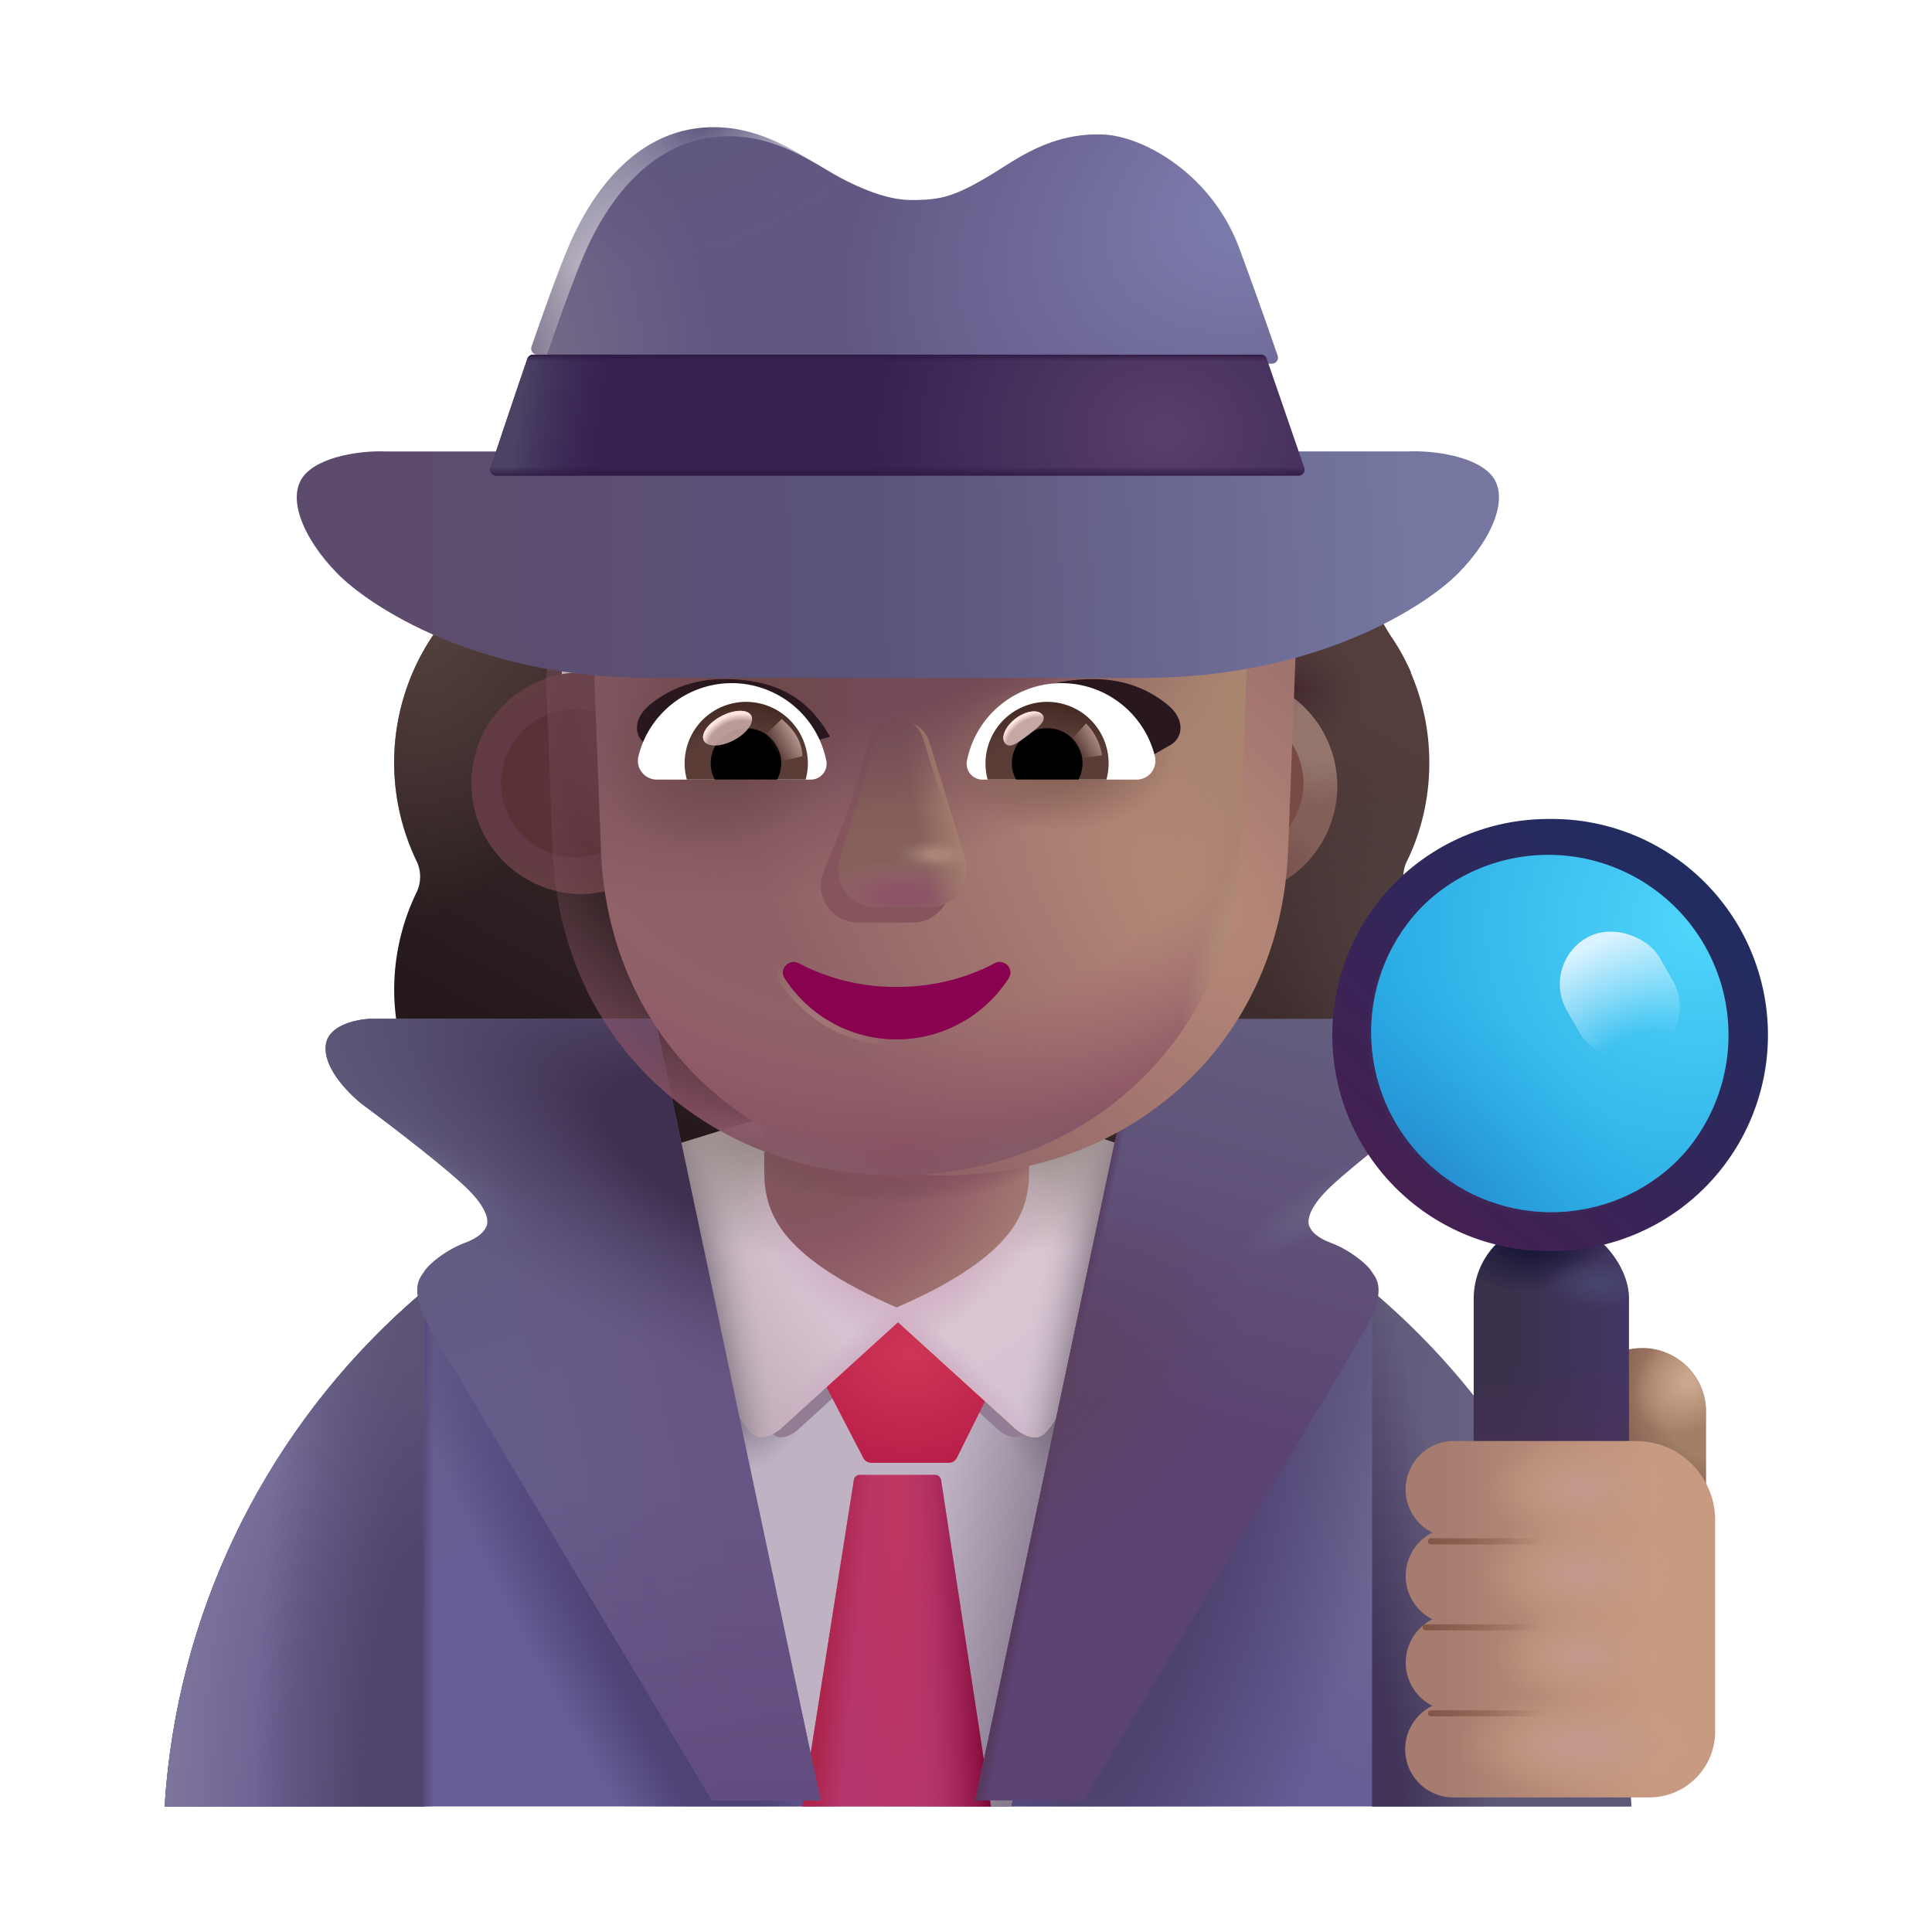 <svg xmlns="http://www.w3.org/2000/svg" fill="none" viewBox="0 0 32 32"><g fill-rule="evenodd" clip-rule="evenodd" filter="url(#svg-0fafb2eb-63e3-4010-adde-13a365a43039-a)"><path fill="url(#svg-6af80cac-eb47-4477-8bf0-9531166c40b9-b)" d="M23.054 14.261c.242-.497.37-1.051.37-1.629 0-.533-.11-1.034-.307-1.49h.006a3.7 3.7 0 0 0-.321-.586l-.003-.003c-.392-.601-.6-1.306-.6-2.022v-.012c-2.822 0-3.78-4.551-7.348-4.551-3.962 0-3.77 3.375-7.348 4.551v.012c0 .716-.207 1.421-.6 2.022l-.003.004a3.77 3.77 0 0 0-.251 3.704c.08.162.08.358 0 .52a3.7 3.7 0 0 0-.37 1.606 3.67 3.67 0 0 0 3.674 3.674h9.797a3.67 3.67 0 0 0 3.673-3.674c0-.578-.138-1.12-.37-1.606a.59.59 0 0 1 0-.52m-13.996-3.05h-.014l1.368 2.688c.14 3.2 1.39 0 4.439 0s4.38 3.561 4.52.362l-.284-3.12c-.06-1.42.49-2.05.284-2.05h-3.676a4.41 4.41 0 0 1-3.64-1.91.301.301 0 0 0-.527.058l-.094.22a2.63 2.63 0 0 1-1.358 1.41l-.058.024-.059.023c-.27.14-.901.559-.925 1.642l.012.35z"/><path fill="url(#svg-9a9e737d-1cbd-4126-8d06-e4a42657933c-c)" d="M23.054 14.261c.242-.497.37-1.051.37-1.629 0-.533-.11-1.034-.307-1.49h.006a3.7 3.7 0 0 0-.321-.586l-.003-.003c-.392-.601-.6-1.306-.6-2.022v-.012c-2.822 0-3.78-4.551-7.348-4.551-3.962 0-3.77 3.375-7.348 4.551v.012c0 .716-.207 1.421-.6 2.022l-.003.004a3.77 3.77 0 0 0-.251 3.704c.08.162.08.358 0 .52a3.7 3.7 0 0 0-.37 1.606 3.67 3.67 0 0 0 3.674 3.674h9.797a3.67 3.67 0 0 0 3.673-3.674c0-.578-.138-1.12-.37-1.606a.59.59 0 0 1 0-.52m-13.996-3.05h-.014l1.368 2.688c.14 3.2 1.39 0 4.439 0s4.38 3.561 4.52.362l-.284-3.12c-.06-1.42.49-2.05.284-2.05h-3.676a4.41 4.41 0 0 1-3.64-1.91.301.301 0 0 0-.527.058l-.094.22a2.63 2.63 0 0 1-1.358 1.41l-.058.024-.059.023c-.27.14-.901.559-.925 1.642l.012.35z"/><path fill="url(#svg-6f2aabcd-04d6-4cf0-a4e0-cbed92339a73-d)" d="M23.054 14.261c.242-.497.37-1.051.37-1.629 0-.533-.11-1.034-.307-1.49h.006a3.7 3.7 0 0 0-.321-.586l-.003-.003c-.392-.601-.6-1.306-.6-2.022v-.012c-2.822 0-3.78-4.551-7.348-4.551-3.962 0-3.77 3.375-7.348 4.551v.012c0 .716-.207 1.421-.6 2.022l-.003.004a3.77 3.77 0 0 0-.251 3.704c.08.162.08.358 0 .52a3.7 3.7 0 0 0-.37 1.606 3.67 3.67 0 0 0 3.674 3.674h9.797a3.67 3.67 0 0 0 3.673-3.674c0-.578-.138-1.12-.37-1.606a.59.59 0 0 1 0-.52m-13.996-3.05h-.014l1.368 2.688c.14 3.2 1.39 0 4.439 0s4.38 3.561 4.52.362l-.284-3.12c-.06-1.42.49-2.05.284-2.05h-3.676a4.41 4.41 0 0 1-3.64-1.91.301.301 0 0 0-.527.058l-.094.22a2.63 2.63 0 0 1-1.358 1.41l-.058.024-.059.023c-.27.14-.901.559-.925 1.642l.012.35z"/><path fill="url(#svg-437249dc-1673-407d-bb90-e39789a23867-e)" d="M23.054 14.261c.242-.497.37-1.051.37-1.629 0-.533-.11-1.034-.307-1.49h.006a3.7 3.7 0 0 0-.321-.586l-.003-.003c-.392-.601-.6-1.306-.6-2.022v-.012c-2.822 0-3.78-4.551-7.348-4.551-3.962 0-3.77 3.375-7.348 4.551v.012c0 .716-.207 1.421-.6 2.022l-.003.004a3.77 3.77 0 0 0-.251 3.704c.08.162.08.358 0 .52a3.7 3.7 0 0 0-.37 1.606 3.67 3.67 0 0 0 3.674 3.674h9.797a3.67 3.67 0 0 0 3.673-3.674c0-.578-.138-1.12-.37-1.606a.59.59 0 0 1 0-.52m-13.996-3.05h-.014l1.368 2.688c.14 3.2 1.39 0 4.439 0s4.38 3.561 4.52.362l-.284-3.12c-.06-1.42.49-2.05.284-2.05h-3.676a4.41 4.41 0 0 1-3.64-1.91.301.301 0 0 0-.527.058l-.094.22a2.63 2.63 0 0 1-1.358 1.41l-.058.024-.059.023c-.27.14-.901.559-.925 1.642l.012.35z"/></g><path fill="#655D95" d="M2.727 29.92H27.01c-.399-6.367-5.682-11.408-12.142-11.408S3.125 23.552 2.727 29.92"/><path fill="url(#svg-5dae9112-ce49-4f37-9a66-f69442b89688-f)" d="M2.727 29.92H27.01c-.399-6.367-5.682-11.408-12.142-11.408S3.125 23.552 2.727 29.92"/><path fill="url(#svg-0ed06817-c902-4b0d-98da-b2606742d331-g)" d="M2.727 29.92H27.01c-.399-6.367-5.682-11.408-12.142-11.408S3.125 23.552 2.727 29.92"/><path fill="url(#svg-317bd329-863a-490b-83cc-9f96ca84a0c0-h)" d="M2.727 29.92H27.01c-.399-6.367-5.682-11.408-12.142-11.408S3.125 23.552 2.727 29.92"/><path fill="url(#svg-f3b8f37f-b658-4006-8a35-b47d510113aa-i)" d="M2.727 29.92H27.01c-.399-6.367-5.682-11.408-12.142-11.408S3.125 23.552 2.727 29.92"/><path fill="url(#svg-ef90c8a9-5065-4d18-991b-ddb9a316aaf6-j)" d="M2.727 29.92H27.01c-.399-6.367-5.682-11.408-12.142-11.408S3.125 23.552 2.727 29.92"/><path fill="#BEB2C3" d="m13.494 29.924-2.328-10.956h3.731l4.128.093-2.281 10.863z"/><path fill="url(#svg-9b4c9190-bd4e-4365-b8b8-f4fddd752199-k)" d="m13.494 29.924-2.328-10.956h3.731l4.128.093-2.281 10.863z"/><path fill="url(#svg-023d85db-b9e3-48c4-bb50-ffbeae6ea1ad-l)" d="m13.494 29.924-2.328-10.956h3.731l4.128.093-2.281 10.863z"/><path fill="url(#svg-06460dca-0d6e-4cc0-bf54-ae8c31c7b263-m)" d="m13.494 29.924-2.328-10.956h3.731l4.128.093-2.281 10.863z"/><g filter="url(#svg-b329e2cc-697f-4326-ab0c-bc8440b3b7e3-n)"><path fill="#927D95" d="m11.701 19.666.69 3.215c.1.438.278.746.406.87.129.122.326.01.408-.061l1.67-1.516 1.669 1.516c.082.071.28.183.408.06s.299-.414.399-.852l.697-3.232h-1.584l-1.59 2.116-1.588-2.116z"/></g><path fill="url(#svg-b0d6fde0-0047-4cff-ae2f-f971e21aba46-o)" d="M7.023 29.92H2.727a12.16 12.16 0 0 1 4.296-8.537z"/><path fill="url(#svg-b10f2d41-d496-409e-87a3-c779f1de8292-p)" d="M7.023 29.92H2.727a12.16 12.16 0 0 1 4.296-8.537z"/><path fill="url(#svg-d8ae75b3-0495-4454-af16-5797148dab35-q)" d="M7.023 29.92H2.727a12.16 12.16 0 0 1 4.296-8.537z"/><path fill="url(#svg-47db4840-08fd-4605-a126-991fe0eeedc1-r)" d="M22.727 29.92h4.296a12.16 12.16 0 0 0-4.296-8.537z"/><path fill="url(#svg-9ffab065-ab28-4c80-b930-1f18e79a3390-s)" d="M22.727 29.92h4.296a12.16 12.16 0 0 0-4.296-8.537z"/><g filter="url(#svg-03687528-8da5-4b11-8d85-68c7c5747931-t)"><path fill="url(#svg-543e7c57-c826-43a2-a017-6327dc17f1b8-u)" d="m14.098 24.348-.692-1.334 1.453-1.351 1.453 1.351-.662 1.331a.15.15 0 0 1-.134.084h-1.285a.15.15 0 0 1-.133-.081"/></g><path fill="url(#svg-e03e1ba1-0a77-469c-bc7a-cad4b126ec3a-v)" d="m13.289 29.92.854-5.407a.1.1 0 0 1 .098-.085h1.247a.1.1 0 0 1 .099.085l.827 5.408z"/><path fill="url(#svg-89e031e9-37f8-4171-8761-9a953baab7e9-w)" d="m13.289 29.92.854-5.407a.1.1 0 0 1 .098-.085h1.247a.1.1 0 0 1 .099.085l.827 5.408z"/><path fill="url(#svg-af4e6956-7d72-412e-9928-8169fe50c638-x)" d="m13.289 29.92.854-5.407a.1.1 0 0 1 .098-.085h1.247a.1.1 0 0 1 .099.085l.827 5.408z"/><path fill="url(#svg-fdc24b6d-b4d8-465b-a174-8451b7375aca-y)" d="m11.972 22.725-.806-3.758 2.026-.624 1.692 3.113v.433l-1.96 1.782c-.097.083-.327.214-.477.07s-.357-.504-.475-1.016"/><path fill="url(#svg-ff342808-02fd-421d-baf7-69b6b1224dcf-z)" d="m11.972 22.725-.806-3.758 2.026-.624 1.692 3.113v.433l-1.96 1.782c-.097.083-.327.214-.477.07s-.357-.504-.475-1.016"/><path fill="url(#svg-79d761d4-20b0-4109-9b42-1446875ffce2-A)" d="m11.972 22.725-.806-3.758 2.026-.624 1.692 3.113v.433l-1.96 1.782c-.097.083-.327.214-.477.07s-.357-.504-.475-1.016"/><path fill="url(#svg-82b15b3a-a310-492c-a2e8-49a6511d6b50-B)" d="m11.972 22.725-.806-3.758 2.026-.624 1.692 3.113v.433l-1.96 1.782c-.097.083-.327.214-.477.07s-.357-.504-.475-1.016"/><path fill="url(#svg-847f8e06-ac0c-4a24-918e-43d6bfaff696-C)" d="m11.972 22.725-.806-3.758 2.026-.624 1.692 3.113v.433l-1.96 1.782c-.097.083-.327.214-.477.07s-.357-.504-.475-1.016"/><path fill="#F7A936" d="m17.77 22.745.814-3.777h-1.852l-1.867 2.484v.437l1.96 1.782c.097.083.327.214.477.07s.35-.484.467-.996"/><path fill="url(#svg-17d844c3-f884-436f-bc3d-845a714524a5-D)" d="m17.77 22.745.814-3.777-1.758-.579-1.961 3.063v.437l1.96 1.782c.097.083.327.214.477.07s.35-.484.467-.996"/><path fill="url(#svg-f02fd7ab-b334-4e46-9027-abfeec7cae68-E)" d="m17.77 22.745.814-3.777-1.758-.579-1.961 3.063v.437l1.96 1.782c.097.083.327.214.477.07s.35-.484.467-.996"/><path fill="url(#svg-71ff783b-60ac-4c94-ba9d-9ba4ea94e384-F)" d="m17.77 22.745.814-3.777-1.758-.579-1.961 3.063v.437l1.96 1.782c.097.083.327.214.477.07s.35-.484.467-.996"/><path fill="url(#svg-28698458-1326-4c6a-ac6f-b1cf5f906ec3-G)" d="m17.77 22.745.814-3.777-1.758-.579-1.961 3.063v.437l1.96 1.782c.097.083.327.214.477.07s.35-.484.467-.996"/><path fill="url(#svg-1d6b5d0a-5462-4b0c-9b58-ad387d271818-H)" d="m17.77 22.745.814-3.777-1.758-.579-1.961 3.063v.437l1.96 1.782c.097.083.327.214.477.07s.35-.484.467-.996"/><g filter="url(#svg-21d494ce-ee72-4829-b6b7-73c6f5002791-I)"><path fill="url(#svg-fcbebc12-688e-4ed5-b1d8-c948cc84a3b3-J)" d="m10.75 16.975 2.742 12.946h-1.797a1567 1567 0 0 1-4.625-7.735c-.422-.734-.219-.906-.14-1.031s.374-.36.671-.469c.238-.087.328-.203.344-.25.057-.068.069-.3-.344-.687-.412-.388-1.307-1.068-1.703-1.36-.234-.187-.651-.61-.601-.984.05-.375.65-.435.765-.43z"/><path fill="url(#svg-a278564a-4947-42d6-9fcb-034ef2ca7b9c-K)" d="m10.75 16.975 2.742 12.946h-1.797a1567 1567 0 0 1-4.625-7.735c-.422-.734-.219-.906-.14-1.031s.374-.36.671-.469c.238-.087.328-.203.344-.25.057-.068.069-.3-.344-.687-.412-.388-1.307-1.068-1.703-1.36-.234-.187-.651-.61-.601-.984.05-.375.65-.435.765-.43z"/><path fill="url(#svg-64468f15-71cf-4f16-afe8-42c733039939-L)" d="m10.75 16.975 2.742 12.946h-1.797a1567 1567 0 0 1-4.625-7.735c-.422-.734-.219-.906-.14-1.031s.374-.36.671-.469c.238-.087.328-.203.344-.25.057-.068.069-.3-.344-.687-.412-.388-1.307-1.068-1.703-1.36-.234-.187-.651-.61-.601-.984.05-.375.65-.435.765-.43z"/><path fill="url(#svg-666abf7e-9137-4243-a19e-c70e329084b4-M)" d="m10.75 16.975 2.742 12.946h-1.797a1567 1567 0 0 1-4.625-7.735c-.422-.734-.219-.906-.14-1.031s.374-.36.671-.469c.238-.087.328-.203.344-.25.057-.068.069-.3-.344-.687-.412-.388-1.307-1.068-1.703-1.36-.234-.187-.651-.61-.601-.984.05-.375.65-.435.765-.43z"/><path fill="url(#svg-2cd0c2e1-9c61-493d-95fd-96ed349f5c72-N)" d="m10.75 16.975 2.742 12.946h-1.797a1567 1567 0 0 1-4.625-7.735c-.422-.734-.219-.906-.14-1.031s.374-.36.671-.469c.238-.087.328-.203.344-.25.057-.068.069-.3-.344-.687-.412-.388-1.307-1.068-1.703-1.36-.234-.187-.651-.61-.601-.984.05-.375.65-.435.765-.43z"/></g><g filter="url(#svg-e632b344-5527-47df-8590-94d055997dbc-O)"><path fill="url(#svg-1d3cb895-1c27-41df-9d8f-c5101e61b20d-P)" d="m18.996 16.975-2.743 12.946h1.797c1.401-2.334 4.288-7.147 4.625-7.735.422-.734.219-.906.14-1.031-.077-.125-.374-.36-.671-.469-.237-.087-.328-.203-.344-.25-.057-.068-.069-.3.344-.687s1.307-1.068 1.703-1.36c.234-.187.652-.61.602-.984-.05-.375-.651-.435-.766-.43z"/><path fill="url(#svg-00d47d5b-6e66-4003-8d02-d3f839cd6af9-Q)" d="m18.996 16.975-2.743 12.946h1.797c1.401-2.334 4.288-7.147 4.625-7.735.422-.734.219-.906.14-1.031-.077-.125-.374-.36-.671-.469-.237-.087-.328-.203-.344-.25-.057-.068-.069-.3.344-.687s1.307-1.068 1.703-1.36c.234-.187.652-.61.602-.984-.05-.375-.651-.435-.766-.43z"/><path fill="url(#svg-47cd8efc-3044-40d4-95db-4754367a4ad8-R)" d="m18.996 16.975-2.743 12.946h1.797c1.401-2.334 4.288-7.147 4.625-7.735.422-.734.219-.906.14-1.031-.077-.125-.374-.36-.671-.469-.237-.087-.328-.203-.344-.25-.057-.068-.069-.3.344-.687s1.307-1.068 1.703-1.36c.234-.187.652-.61.602-.984-.05-.375-.651-.435-.766-.43z"/><path fill="url(#svg-da8f3a08-ce6f-4124-b7ba-21074c009f87-S)" d="m18.996 16.975-2.743 12.946h1.797c1.401-2.334 4.288-7.147 4.625-7.735.422-.734.219-.906.14-1.031-.077-.125-.374-.36-.671-.469-.237-.087-.328-.203-.344-.25-.057-.068-.069-.3.344-.687s1.307-1.068 1.703-1.36c.234-.187.652-.61.602-.984-.05-.375-.651-.435-.766-.43z"/></g><path fill="url(#svg-3f10dc73-00cb-4971-86b2-136ec9fd2871-T)" d="M27.203 22.327c.58 0 1.055.475 1.055 1.056V25.8h-2.111v-2.417c.01-.581.475-1.056 1.056-1.056"/><path fill="url(#svg-acde2eb3-a4a5-463f-aa1f-821460abf41e-U)" d="M27.203 22.327c.58 0 1.055.475 1.055 1.056V25.8h-2.111v-2.417c.01-.581.475-1.056 1.056-1.056"/><rect width="2.572" height="5.438" x="24.409" y="20.225" fill="url(#svg-44f47552-606f-4c06-a28f-e7527cf165a4-V)" rx="1.286"/><rect width="2.572" height="5.438" x="24.409" y="20.225" fill="url(#svg-43b15a80-47e1-44d6-b797-24398031e9fe-W)" rx="1.286"/><rect width="2.572" height="5.438" x="24.409" y="20.225" fill="url(#svg-8278b12a-cd04-45e1-a75f-199ac15713ee-X)" rx="1.286"/><rect width="2.572" height="5.438" x="24.409" y="20.225" fill="url(#svg-b635261b-3ce9-45ca-8d4e-1dd4b6abce93-Y)" rx="1.286"/><g filter="url(#svg-0eeb2aa7-a831-4fd2-b068-25ff133a2908-Z)"><circle cx="25.695" cy="17.093" r="3.078" fill="#3E2657"/></g><circle cx="25.695" cy="17.093" r="2.984" fill="url(#svg-c9776c05-1b8b-4a1a-9cdc-6dbb58e2ecce-aa)"/><circle cx="25.695" cy="17.093" r="2.984" fill="url(#svg-fa678fef-418d-4383-8d0c-a660a7963777-ab)"/><g filter="url(#svg-edec34d8-95b8-40cd-ba38-329429b82a8e-ac)"><path fill="url(#svg-f0fa438f-97f4-4288-8176-be7b0757d7d5-ad)" fill-rule="evenodd" d="M25.695 20.67a3.578 3.578 0 1 0 0-7.155 3.578 3.578 0 0 0 0 7.156m0-.593a2.984 2.984 0 1 0 0-5.969 2.984 2.984 0 0 0 0 5.969" clip-rule="evenodd"/></g><rect width="1.769" height="2.205" x="25.512" y="15.976" fill="url(#svg-78e84c17-3bfd-4393-abf7-23f8b6b94a0f-ae)" rx=".885" transform="rotate(-30 25.512 15.976)"/><g filter="url(#svg-6679a3e2-4957-48c8-a0a0-9f1a7f69e8ff-af)"><path fill="url(#svg-c84a1d41-7e8d-48c1-ba44-230c85ea5995-ag)" d="M23.132 24.818c0-.438.355-.8.793-.8h3.023c.724 0 1.31.587 1.31 1.31v3.501c0 .603-.488 1.092-1.091 1.092h-3.242a.798.798 0 0 1-.349-1.517.802.802 0 0 1 0-1.434.802.802 0 0 1 0-1.435.8.8 0 0 1-.445-.717"/><path fill="url(#svg-e2945e09-36df-41da-92ee-434f455233f3-ah)" d="M23.132 24.818c0-.438.355-.8.793-.8h3.023c.724 0 1.31.587 1.31 1.31v3.501c0 .603-.488 1.092-1.091 1.092h-3.242a.798.798 0 0 1-.349-1.517.802.802 0 0 1 0-1.434.802.802 0 0 1 0-1.435.8.8 0 0 1-.445-.717"/><path fill="url(#svg-28a964e9-b65e-4683-bc4b-1c13bbfc6ef0-ai)" d="M23.132 24.818c0-.438.355-.8.793-.8h3.023c.724 0 1.31.587 1.31 1.31v3.501c0 .603-.488 1.092-1.091 1.092h-3.242a.798.798 0 0 1-.349-1.517.802.802 0 0 1 0-1.434.802.802 0 0 1 0-1.435.8.8 0 0 1-.445-.717"/><path fill="url(#svg-0b9755c7-f3e2-4d13-b797-c53ffa62fb1f-aj)" d="M23.132 24.818c0-.438.355-.8.793-.8h3.023c.724 0 1.31.587 1.31 1.31v3.501c0 .603-.488 1.092-1.091 1.092h-3.242a.798.798 0 0 1-.349-1.517.802.802 0 0 1 0-1.434.802.802 0 0 1 0-1.435.8.8 0 0 1-.445-.717"/><path fill="url(#svg-f8b00419-d0fb-463c-9d46-a0317f8f9c33-ak)" d="M23.132 24.818c0-.438.355-.8.793-.8h3.023c.724 0 1.31.587 1.31 1.31v3.501c0 .603-.488 1.092-1.091 1.092h-3.242a.798.798 0 0 1-.349-1.517.802.802 0 0 1 0-1.434.802.802 0 0 1 0-1.435.8.8 0 0 1-.445-.717"/></g><g filter="url(#svg-6b97c939-5648-40ec-bbe7-dbfff03e23bd-al)"><path stroke="url(#svg-195ff650-16f3-4f63-b996-5e867e7bc147-am)" stroke-linecap="round" stroke-width=".1" d="M23.7 25.53h1.96"/></g><g filter="url(#svg-9f9582b4-4a6c-4a3f-be5a-efbebc80e322-an)"><path stroke="url(#svg-9031b0d1-c99e-40e8-9327-14cd45166dec-ao)" stroke-linecap="round" stroke-width=".1" d="M23.614 26.954h1.962"/></g><g filter="url(#svg-1d47c885-fa36-4faf-85bd-1ece67b25b5c-ap)"><path stroke="url(#svg-aaabe83a-6dbf-4923-9802-06ad1c523f59-aq)" stroke-linecap="round" stroke-width=".1" d="M23.7 28.378h1.96"/></g><path fill="url(#svg-6a835519-c788-46ff-97cd-ae5cc76254a0-ar)" d="M12.658 18.729v.653c0 .66.19 1.401 2.193 2.274 2.003-.873 2.194-1.614 2.194-2.274v-.653z"/><path fill="url(#svg-99356e61-1a09-4d0f-a528-692041a8bf71-as)" d="M12.658 18.729v.653c0 .66.19 1.401 2.193 2.274 2.003-.873 2.194-1.614 2.194-2.274v-.653z"/><g filter="url(#svg-813201bb-8609-4c55-8682-42d7ef126363-at)"><path fill="url(#svg-ada775a1-2eed-4251-8c0b-17db19c192fa-au)" d="M9.502 14.81a1.837 1.837 0 1 0 0-3.674 1.837 1.837 0 0 0 0 3.673"/></g><g filter="url(#svg-0cfe67de-2615-4a9a-ab88-27d9e0237d16-av)"><path fill="#825F58" d="M20.362 14.809a1.837 1.837 0 1 0 0-3.674 1.837 1.837 0 0 0 0 3.674"/><path fill="url(#svg-fbd14600-6797-4370-b93d-ad4bc474d7ef-aw)" d="M20.362 14.809a1.837 1.837 0 1 0 0-3.674 1.837 1.837 0 0 0 0 3.674"/><path fill="url(#svg-7cbd03be-817f-4459-9728-c0583ade11f8-ax)" d="M20.362 14.809a1.837 1.837 0 1 0 0-3.674 1.837 1.837 0 0 0 0 3.674"/></g><g filter="url(#svg-18414d11-8fe2-4719-b434-09d4555c4b7e-ay)"><path fill="url(#svg-e57d8c2a-38a1-4a39-91d5-1e6a5c91674f-az)" d="M20.362 14.198a1.226 1.226 0 1 0 0-2.452 1.226 1.226 0 0 0 0 2.452"/></g><g filter="url(#svg-9bbfa2df-1300-4116-8625-595237a47b41-aA)"><path fill="url(#svg-adb9c6a2-1bb1-4f6e-adb9-389151d32af0-aB)" d="M9.524 14.198a1.226 1.226 0 1 0 0-2.452 1.226 1.226 0 0 0 0 2.452"/></g><g filter="url(#svg-f9dc02e3-d1aa-4135-b8a8-85db7334c44f-aC)"><path fill="url(#svg-4944fc4e-79ab-4c2a-9018-b82c68232f54-aD)" d="M9.044 11.21h.014l-.012-.303-.011-.35c.023-1.082.655-1.502.924-1.641q.027-.01.059-.024.03-.013.058-.023a2.63 2.63 0 0 0 1.358-1.41l.094-.22a.301.301 0 0 1 .527-.059 4.41 4.41 0 0 0 3.64 1.91h3.677c.205 0 1.235.1 1.296 1.521l-.135 3.508c-.141 3.2-2.64 5.348-5.69 5.348-3.049 0-5.547-2.148-5.688-5.348z"/></g><path fill="url(#svg-e81cddb1-9090-44e9-bc10-d08949a48c6c-aE)" d="M9.044 11.21h.014l-.012-.303-.011-.35c.023-1.082.655-1.502.924-1.641q.027-.01.059-.024.03-.013.058-.023a2.63 2.63 0 0 0 1.358-1.41l.094-.22a.301.301 0 0 1 .527-.059 4.41 4.41 0 0 0 3.64 1.91h3.677c.205 0 1.235.1 1.296 1.521l-.135 3.508c-.141 3.2-2.64 5.348-5.69 5.348-3.049 0-5.547-2.148-5.688-5.348z"/><path fill="url(#svg-47849318-c499-4acd-8d05-8de4960c727f-aF)" d="M9.044 11.21h.014l-.012-.303-.011-.35c.023-1.082.655-1.502.924-1.641q.027-.01.059-.024.03-.013.058-.023a2.63 2.63 0 0 0 1.358-1.41l.094-.22a.301.301 0 0 1 .527-.059 4.41 4.41 0 0 0 3.64 1.91h3.677c.205 0 1.235.1 1.296 1.521l-.135 3.508c-.141 3.2-2.64 5.348-5.69 5.348-3.049 0-5.547-2.148-5.688-5.348z"/><path fill="url(#svg-9c969279-81f2-44ee-829d-77b0b026198b-aG)" d="M9.044 11.21h.014l-.012-.303-.011-.35c.023-1.082.655-1.502.924-1.641q.027-.01.059-.024.03-.013.058-.023a2.63 2.63 0 0 0 1.358-1.41l.094-.22a.301.301 0 0 1 .527-.059 4.41 4.41 0 0 0 3.64 1.91h3.677c.205 0 1.235.1 1.296 1.521l-.135 3.508c-.141 3.2-2.64 5.348-5.69 5.348-3.049 0-5.547-2.148-5.688-5.348z"/><path fill="url(#svg-22e78a85-3a93-4aa1-be35-eec37e5dbb38-aH)" d="M9.044 11.21h.014l-.012-.303-.011-.35c.023-1.082.655-1.502.924-1.641q.027-.01.059-.024.03-.013.058-.023a2.63 2.63 0 0 0 1.358-1.41l.094-.22a.301.301 0 0 1 .527-.059 4.41 4.41 0 0 0 3.64 1.91h3.677c.205 0 1.235.1 1.296 1.521l-.135 3.508c-.141 3.2-2.64 5.348-5.69 5.348-3.049 0-5.547-2.148-5.688-5.348z"/><path fill="url(#svg-11d2cb8f-497b-4836-8451-2a44121b27e0-aI)" d="M9.044 11.21h.014l-.012-.303-.011-.35c.023-1.082.655-1.502.924-1.641q.027-.01.059-.024.03-.013.058-.023a2.63 2.63 0 0 0 1.358-1.41l.094-.22a.301.301 0 0 1 .527-.059 4.41 4.41 0 0 0 3.64 1.91h3.677c.205 0 1.235.1 1.296 1.521l-.135 3.508c-.141 3.2-2.64 5.348-5.69 5.348-3.049 0-5.547-2.148-5.688-5.348z"/><path fill="url(#svg-013bebfc-597f-4d5a-943f-ca091da5cd42-aJ)" d="M9.044 11.21h.014l-.012-.303-.011-.35c.023-1.082.655-1.502.924-1.641q.027-.01.059-.024.03-.013.058-.023a2.63 2.63 0 0 0 1.358-1.41l.094-.22a.301.301 0 0 1 .527-.059 4.41 4.41 0 0 0 3.64 1.91h3.677c.205 0 1.235.1 1.296 1.521l-.135 3.508c-.141 3.2-2.64 5.348-5.69 5.348-3.049 0-5.547-2.148-5.688-5.348z"/><path fill="url(#svg-f6029fd1-9b02-41e5-8a98-889b20203383-aK)" d="M9.044 11.21h.014l-.012-.303-.011-.35c.023-1.082.655-1.502.924-1.641q.027-.01.059-.024.03-.013.058-.023a2.63 2.63 0 0 0 1.358-1.41l.094-.22a.301.301 0 0 1 .527-.059 4.41 4.41 0 0 0 3.64 1.91h3.677c.205 0 1.235.1 1.296 1.521l-.135 3.508c-.141 3.2-2.64 5.348-5.69 5.348-3.049 0-5.547-2.148-5.688-5.348z"/><path fill="url(#svg-5c45e373-fe58-458a-a430-e7de6dbe4587-aL)" d="M9.044 11.21h.014l-.012-.303-.011-.35c.023-1.082.655-1.502.924-1.641q.027-.01.059-.024.03-.013.058-.023a2.63 2.63 0 0 0 1.358-1.41l.094-.22a.301.301 0 0 1 .527-.059 4.41 4.41 0 0 0 3.64 1.91h3.677c.205 0 1.235.1 1.296 1.521l-.135 3.508c-.141 3.2-2.64 5.348-5.69 5.348-3.049 0-5.547-2.148-5.688-5.348z"/><g filter="url(#svg-8632da5e-23c8-4ac0-b817-cb00afb47d0e-aM)"><path fill="#85545D" d="m14.403 12.54-.78 1.942c-.124.399.173.798.594.798h.898a.618.618 0 0 0 .594-.798l-.607-1.941c-.13-.43-.563-.43-.699 0"/></g><g filter="url(#svg-e63404d7-9cf7-4bc7-bcd5-c7c43a0802db-aN)"><path fill="url(#svg-6a3582d5-07ab-43d8-928d-bae388e136b8-aO)" d="m14.415 12.383-.607 1.94c-.124.4.173.8.594.8h.898a.618.618 0 0 0 .594-.8l-.606-1.94c-.13-.43-.737-.43-.873 0"/><path fill="url(#svg-71ee1753-67ab-435a-8051-7c5fee92bc1d-aP)" d="m14.415 12.383-.607 1.94c-.124.4.173.8.594.8h.898a.618.618 0 0 0 .594-.8l-.606-1.94c-.13-.43-.737-.43-.873 0"/><path fill="url(#svg-457e40a9-22c2-416d-b94d-52eb8403ab06-aQ)" d="m14.415 12.383-.607 1.94c-.124.4.173.8.594.8h.898a.618.618 0 0 0 .594-.8l-.606-1.94c-.13-.43-.737-.43-.873 0"/><path fill="url(#svg-425beddc-47d4-4a1c-986e-fbfee9b22278-aR)" d="m14.415 12.383-.607 1.94c-.124.4.173.8.594.8h.898a.618.618 0 0 0 .594-.8l-.606-1.94c-.13-.43-.737-.43-.873 0"/></g><g filter="url(#svg-9b798956-322e-4922-b73a-4706401a7295-aS)"><path fill="url(#svg-7e4e3b6d-eb03-4eb3-9608-e42df0a11f6e-aT)" d="m14.415 12.232-.607 1.94c-.124.4.173.799.594.799h.898a.618.618 0 0 0 .594-.799l-.606-1.94c-.13-.43-.737-.43-.873 0"/></g><g filter="url(#svg-83f951d8-100b-41dc-9e99-9552df2529ff-aU)"><path stroke="url(#svg-f78d3553-c4c3-4b14-8920-5e332eca6950-aV)" stroke-width=".2" d="M14.851 16.347a3.46 3.46 0 0 1-1.623-.393c-.16-.084-.332.101-.231.25a2.205 2.205 0 0 0 3.709 0c.101-.155-.071-.334-.232-.25-.47.25-1.022.393-1.623.393Z"/></g><path fill="#89024F" d="M14.851 16.347a3.46 3.46 0 0 1-1.623-.393c-.16-.084-.332.101-.231.25a2.205 2.205 0 0 0 3.709 0c.101-.155-.071-.334-.232-.25-.47.25-1.022.393-1.623.393"/><g filter="url(#svg-7b29d564-422c-4670-be34-b4b98997c261-aW)"><path fill="#291720" d="M16.155 12.202c.303-.533.764-.954 1.755-.954.434 0 .853.12 1.225.421.307.248.265.566.028.684l-.635.363c-.744-.24-1.567-.273-2.373-.514"/></g><g filter="url(#svg-ce43cb2e-e7ed-4afd-89d4-189822cb6cb9-aX)"><path fill="#291720" d="M13.548 12.202c-.303-.533-.764-.954-1.755-.954-.434 0-.853.12-1.225.421-.307.248-.266.566-.028.684l.635.363c.744-.24 1.567-.273 2.373-.514"/></g><path fill="#fff" d="M17.58 11.315c.747 0 1.376.514 1.548 1.209a.313.313 0 0 1-.306.389h-2.547a.263.263 0 0 1-.26-.31 1.596 1.596 0 0 1 1.566-1.288"/><path fill="url(#svg-6b1cc084-72fd-4fc3-b806-4e5df1ba4f36-aY)" d="M17.344 11.625a1.018 1.018 0 0 1 .982 1.287h-1.968a1.022 1.022 0 0 1 .986-1.287"/><path fill="#000" d="M16.76 12.644a.58.58 0 0 1 .584-.583.58.58 0 0 1 .519.851H16.83a.53.53 0 0 1-.07-.268"/><g filter="url(#svg-214861e0-9755-4dc9-839d-2df903bd7569-aZ)"><path fill="#C7A7A3" d="M17.269 11.841c.072.097-.08.215-.252.344s-.3.22-.372.123.008-.28.18-.41c.173-.128.371-.154.444-.057"/><path fill="url(#svg-e0361cb8-1aec-4fef-aaf9-189fad6b0f22-ba)" d="M17.269 11.841c.072.097-.08.215-.252.344s-.3.22-.372.123.008-.28.18-.41c.173-.128.371-.154.444-.057"/></g><g filter="url(#svg-b7e8733e-2675-4e62-8b0b-72a6b8490b72-bb)"><path fill="url(#svg-7168bade-0ad3-4c64-8aba-95e96f47e969-bc)" d="M18.252 12.51a.96.96 0 0 0-.264-.528l-.297.325.134.26z"/></g><path fill="#fff" d="M12.122 11.315c-.746 0-1.376.514-1.547 1.209-.05.199.102.389.306.389h2.547a.263.263 0 0 0 .259-.31 1.6 1.6 0 0 0-1.565-1.288"/><path fill="url(#svg-5cd953df-f4c2-4bad-ba38-31713f2ddafc-bd)" d="M12.358 11.625a1.018 1.018 0 0 0-.982 1.287h1.968q.036-.131.037-.268a1.025 1.025 0 0 0-1.023-1.019"/><path fill="#000" d="M12.94 12.644a.58.58 0 0 0-.582-.583.58.58 0 0 0-.519.851h1.032a.6.6 0 0 0 .07-.268"/><g filter="url(#svg-2f91b89f-95ad-436b-8679-10b07388fac5-be)"><path fill="url(#svg-d24d2f03-dbf5-41ed-aed3-b59a938b42ed-bf)" d="M13.288 12.524c0-.33-.267-.548-.34-.615l-.328.318.202.412z"/></g><g filter="url(#svg-e09bbffc-7fa2-4ed3-be4c-77d66481b4bd-bg)" transform="rotate(-27.914 12.05 12.06)"><ellipse cx="12.05" cy="12.061" fill="#C7A7A3" fill-opacity=".9" rx=".444" ry=".225"/><ellipse cx="12.05" cy="12.061" fill="url(#svg-0ef23261-8060-4e18-a054-ffd1dbd4f05f-bh)" rx=".444" ry=".225"/></g><g filter="url(#svg-fafda754-17b3-4900-ba8e-f292600b42db-bi)"><path fill="url(#svg-d3528cd9-6b84-4348-bb64-1d5ce8db91b0-bj)" d="M8.804 5.741a.1.1 0 0 0 .094.133h11.92a.1.1 0 0 0 .094-.133 86 86 0 0 0-.639-1.789c-.469-1.25-1.637-1.875-2.297-1.875-.735-.017-1.259.318-1.65.567q-.103.065-.194.12c-.578.344-.808.399-1.277.399-.37 0-.761-.148-1.183-.367a5 5 0 0 1-.248-.142c-.436-.26-1.078-.642-1.905-.526-.956.134-1.66.93-2.097 1.945-.158.366-.386.997-.618 1.668"/></g><path fill="url(#svg-026a2581-59f8-4f6e-91a8-c586b4ee7179-bk)" d="M8.804 5.741a.1.1 0 0 0 .094.133h11.92a.1.1 0 0 0 .094-.133 86 86 0 0 0-.639-1.789c-.469-1.25-1.637-1.875-2.297-1.875-.735-.017-1.259.318-1.65.567q-.103.065-.194.12c-.578.344-.808.399-1.277.399-.37 0-.761-.148-1.183-.367a5 5 0 0 1-.248-.142c-.436-.26-1.078-.642-1.905-.526-.956.134-1.66.93-2.097 1.945-.158.366-.386.997-.618 1.668"/><path fill="url(#svg-4c0a7d6d-21db-449f-aff6-eac37b822511-bl)" d="M8.804 5.741a.1.1 0 0 0 .094.133h11.92a.1.1 0 0 0 .094-.133 86 86 0 0 0-.639-1.789c-.469-1.25-1.637-1.875-2.297-1.875-.735-.017-1.259.318-1.65.567q-.103.065-.194.12c-.578.344-.808.399-1.277.399-.37 0-.761-.148-1.183-.367a5 5 0 0 1-.248-.142c-.436-.26-1.078-.642-1.905-.526-.956.134-1.66.93-2.097 1.945-.158.366-.386.997-.618 1.668"/><g filter="url(#svg-62f124e8-3eb0-4558-a96c-80f8ebc44bea-bm)"><path fill="url(#svg-3f9b24fe-3781-43bb-8cd3-d69ac98e0829-bn)" d="M6.386 7.878c-.26-.016-.991.034-1.316.36-.358.357-.055 1.073.508 1.651.539.555 2.335 1.739 5.18 1.739h8.167c2.873 0 4.689-1.184 5.234-1.739.568-.578.874-1.294.513-1.652-.329-.325-1.067-.375-1.33-.36z"/></g><path fill="url(#svg-e8788bd6-13e2-4a37-b9d1-27859de42684-bo)" d="M8.126 7.746a.1.1 0 0 0 .095.132h13.287a.1.1 0 0 0 .094-.133l-.192-.559-.429-1.245a.1.1 0 0 0-.095-.067H8.83a.1.1 0 0 0-.095.067c-.19.554-.38 1.12-.531 1.575z"/><path fill="url(#svg-80d02b60-90c6-4c06-bba9-61f6549b19b5-bp)" d="M8.126 7.746a.1.1 0 0 0 .095.132h13.287a.1.1 0 0 0 .094-.133l-.192-.559-.429-1.245a.1.1 0 0 0-.095-.067H8.83a.1.1 0 0 0-.095.067c-.19.554-.38 1.12-.531 1.575z"/><path fill="url(#svg-4ae7842a-edb4-4836-bdb5-53ecf1ca71ae-bq)" d="M8.126 7.746a.1.1 0 0 0 .095.132h13.287a.1.1 0 0 0 .094-.133l-.192-.559-.429-1.245a.1.1 0 0 0-.095-.067H8.83a.1.1 0 0 0-.095.067c-.19.554-.38 1.12-.531 1.575z"/><path fill="url(#svg-8ce79994-0a1b-42f2-bdb4-a48e0c1fd31e-br)" d="M8.126 7.746a.1.1 0 0 0 .095.132h13.287a.1.1 0 0 0 .094-.133l-.192-.559-.429-1.245a.1.1 0 0 0-.095-.067H8.83a.1.1 0 0 0-.095.067c-.19.554-.38 1.12-.531 1.575z"/><defs><radialGradient id="svg-9a9e737d-1cbd-4126-8d06-e4a42657933c-c" cx="0" cy="0" r="1" gradientTransform="matrix(-.534 -3.003 2.646 -.47 23.423 15.685)" gradientUnits="userSpaceOnUse"><stop stop-color="#534342"/><stop offset="1" stop-color="#534342" stop-opacity="0"/></radialGradient><radialGradient id="svg-6f2aabcd-04d6-4cf0-a4e0-cbed92339a73-d" cx="0" cy="0" r="1" gradientTransform="rotate(23.587 -16.71 56.567)scale(1.211 1.057)" gradientUnits="userSpaceOnUse"><stop stop-color="#442A30"/><stop offset="1" stop-color="#4F3637" stop-opacity="0"/></radialGradient><radialGradient id="svg-437249dc-1673-407d-bb90-e39789a23867-e" cx="0" cy="0" r="1" gradientTransform="matrix(-1.266 5.087 -3.072 -.764 6.929 10.19)" gradientUnits="userSpaceOnUse"><stop stop-color="#54413D"/><stop offset="1" stop-color="#54413D" stop-opacity="0"/></radialGradient><radialGradient id="svg-5dae9112-ce49-4f37-9a66-f69442b89688-f" cx="0" cy="0" r="1" gradientTransform="matrix(0 4.906 -2.312 0 6.773 21.811)" gradientUnits="userSpaceOnUse"><stop stop-color="#69638B"/><stop offset="1" stop-color="#69638B" stop-opacity="0"/></radialGradient><radialGradient id="svg-0ed06817-c902-4b0d-98da-b2606742d331-g" cx="0" cy="0" r="1" gradientTransform="rotate(-120.646 14.44 11.475)scale(11.587 1.536)" gradientUnits="userSpaceOnUse"><stop offset=".336" stop-color="#4F4376"/><stop offset="1" stop-color="#4F4376" stop-opacity="0"/></radialGradient><radialGradient id="svg-f3b8f37f-b658-4006-8a35-b47d510113aa-i" cx="0" cy="0" r="1" gradientTransform="matrix(0 8.062 -2.5 0 22.836 22.155)" gradientUnits="userSpaceOnUse"><stop offset=".341" stop-color="#6F6A93"/><stop offset="1" stop-color="#6F6A93" stop-opacity="0"/></radialGradient><radialGradient id="svg-ef90c8a9-5065-4d18-991b-ddb9a316aaf6-j" cx="0" cy="0" r="1" gradientTransform="rotate(20.493 -65.412 66.251)scale(3.303 13.733)" gradientUnits="userSpaceOnUse"><stop offset=".186" stop-color="#4E4270"/><stop offset="1" stop-color="#4E4270" stop-opacity="0"/></radialGradient><radialGradient id="svg-023d85db-b9e3-48c4-bb50-ffbeae6ea1ad-l" cx="0" cy="0" r="1" gradientTransform="rotate(103.743 .546 18.005)scale(2.96 1.648)" gradientUnits="userSpaceOnUse"><stop offset=".184" stop-color="#4E4854"/><stop offset="1" stop-color="#4E4854" stop-opacity="0"/></radialGradient><radialGradient id="svg-06460dca-0d6e-4cc0-bf54-ae8c31c7b263-m" cx="0" cy="0" r="1" gradientTransform="matrix(.842 3.482 -1.846 .446 11.634 20.886)" gradientUnits="userSpaceOnUse"><stop offset=".624" stop-color="#514C59"/><stop offset="1" stop-color="#837A8E" stop-opacity="0"/></radialGradient><radialGradient id="svg-b0d6fde0-0047-4cff-ae2f-f971e21aba46-o" cx="0" cy="0" r="1" gradientTransform="matrix(0 -10.359 4.25 0 6.367 29.92)" gradientUnits="userSpaceOnUse"><stop offset=".391" stop-color="#6A5E90"/><stop offset="1" stop-color="#857DA2"/></radialGradient><radialGradient id="svg-b10f2d41-d496-409e-87a3-c779f1de8292-p" cx="0" cy="0" r="1" gradientTransform="rotate(117.646 -2.544 12.697)scale(4.445 4.855)" gradientUnits="userSpaceOnUse"><stop stop-color="#605A74"/><stop offset="1" stop-color="#605A74" stop-opacity="0"/></radialGradient><radialGradient id="svg-d8ae75b3-0495-4454-af16-5797148dab35-q" cx="0" cy="0" r="1" gradientTransform="matrix(0 -11.734 2.803 0 7.023 29.92)" gradientUnits="userSpaceOnUse"><stop offset=".333" stop-color="#4F456A"/><stop offset="1" stop-color="#4F456A" stop-opacity="0"/></radialGradient><radialGradient id="svg-47db4840-08fd-4605-a126-991fe0eeedc1-r" cx="0" cy="0" r="1" gradientTransform="matrix(0 6.453 -3.247 0 24.875 23.467)" gradientUnits="userSpaceOnUse"><stop stop-color="#696284"/><stop offset="1" stop-color="#5E5775"/></radialGradient><radialGradient id="svg-9ffab065-ab28-4c80-b930-1f18e79a3390-s" cx="0" cy="0" r="1" gradientTransform="rotate(-7.923 227.382 -149.12)scale(1.982 11.733)" gradientUnits="userSpaceOnUse"><stop offset=".235" stop-color="#403357"/><stop offset="1" stop-color="#403357" stop-opacity="0"/></radialGradient><radialGradient id="svg-543e7c57-c826-43a2-a017-6327dc17f1b8-u" cx="0" cy="0" r="1" gradientTransform="matrix(0 2.209 -2.726 0 14.86 22.653)" gradientUnits="userSpaceOnUse"><stop stop-color="#CE3657"/><stop offset="1" stop-color="#B41945"/></radialGradient><radialGradient id="svg-e03e1ba1-0a77-469c-bc7a-cad4b126ec3a-v" cx="0" cy="0" r="1" gradientTransform="matrix(0 6.062 -.953 0 14.851 24.78)" gradientUnits="userSpaceOnUse"><stop stop-color="#C03660"/><stop offset="1" stop-color="#B4366C"/></radialGradient><radialGradient id="svg-fdc24b6d-b4d8-465b-a174-8451b7375aca-y" cx="0" cy="0" r="1" gradientTransform="matrix(-4.187 2.469 -3.819 -6.477 14.398 20.968)" gradientUnits="userSpaceOnUse"><stop offset=".115" stop-color="#DBC8D7"/><stop offset="1" stop-color="#AB9CA0"/></radialGradient><radialGradient id="svg-79d761d4-20b0-4109-9b42-1446875ffce2-A" cx="0" cy="0" r="1" gradientTransform="rotate(104.036 -1.195 14.246)scale(1.843 2.989)" gradientUnits="userSpaceOnUse"><stop stop-color="#988B89"/><stop offset="1" stop-color="#988B89" stop-opacity="0"/></radialGradient><radialGradient id="svg-82b15b3a-a310-492c-a2e8-49a6511d6b50-B" cx="0" cy="0" r="1" gradientTransform="rotate(-132.274 12.134 8.128)scale(.475 3.143)" gradientUnits="userSpaceOnUse"><stop stop-color="#CEADC3"/><stop offset="1" stop-color="#CEADC3" stop-opacity="0"/></radialGradient><radialGradient id="svg-847f8e06-ac0c-4a24-918e-43d6bfaff696-C" cx="0" cy="0" r="1" gradientTransform="rotate(132.316 2.415 13.535)scale(.964 2.2)" gradientUnits="userSpaceOnUse"><stop offset=".193" stop-color="#CEADC3"/><stop offset="1" stop-color="#CEADC3" stop-opacity="0"/></radialGradient><radialGradient id="svg-17d844c3-f884-436f-bc3d-845a714524a5-D" cx="0" cy="0" r="1" gradientTransform="matrix(2.438 3.203 -4.955 3.77 15.586 20.468)" gradientUnits="userSpaceOnUse"><stop offset=".174" stop-color="#DCC8D0"/><stop offset="1" stop-color="#D1C0D6"/></radialGradient><radialGradient id="svg-71ff783b-60ac-4c94-ba9d-9ba4ea94e384-F" cx="0" cy="0" r="1" gradientTransform="rotate(75.964 -3.37 20.582)scale(1.843 2.989)" gradientUnits="userSpaceOnUse"><stop stop-color="#988B89"/><stop offset="1" stop-color="#988B89" stop-opacity="0"/></radialGradient><radialGradient id="svg-28698458-1326-4c6a-ac6f-b1cf5f906ec3-G" cx="0" cy="0" r="1" gradientTransform="rotate(-47.727 33.248 -6.195)scale(.475 3.143)" gradientUnits="userSpaceOnUse"><stop stop-color="#CEADC3"/><stop offset="1" stop-color="#CEADC3" stop-opacity="0"/></radialGradient><radialGradient id="svg-1d6b5d0a-5462-4b0c-9b58-ad387d271818-H" cx="0" cy="0" r="1" gradientTransform="matrix(.649 .713 -1.627 1.481 15.7 20.86)" gradientUnits="userSpaceOnUse"><stop offset=".193" stop-color="#CEADC3"/><stop offset="1" stop-color="#CEADC3" stop-opacity="0"/></radialGradient><radialGradient id="svg-64468f15-71cf-4f16-afe8-42c733039939-L" cx="0" cy="0" r="1" gradientTransform="rotate(-154.011 8.397 8.282)scale(8.723 3.48)" gradientUnits="userSpaceOnUse"><stop offset=".303" stop-color="#3F3050"/><stop offset="1" stop-color="#534971" stop-opacity="0"/></radialGradient><radialGradient id="svg-2cd0c2e1-9c61-493d-95fd-96ed349f5c72-N" cx="0" cy="0" r="1" gradientTransform="rotate(33.19 -29.314 21.252)scale(2.483 .747)" gradientUnits="userSpaceOnUse"><stop stop-color="#767290"/><stop offset="1" stop-color="#5C5178" stop-opacity="0"/></radialGradient><radialGradient id="svg-47cd8efc-3044-40d4-95db-4754367a4ad8-R" cx="0" cy="0" r="1" gradientTransform="matrix(3.205 -2.781 1.736 2.001 17.148 23.249)" gradientUnits="userSpaceOnUse"><stop stop-color="#5B4361"/><stop offset="1" stop-color="#5B4361" stop-opacity="0"/></radialGradient><radialGradient id="svg-da8f3a08-ce6f-4124-b7ba-21074c009f87-S" cx="0" cy="0" r="1" gradientTransform="rotate(149.744 8.39 12.982)scale(1.737 .441)" gradientUnits="userSpaceOnUse"><stop stop-color="#6A6385"/><stop offset="1" stop-color="#6A6385" stop-opacity="0"/></radialGradient><radialGradient id="svg-3f10dc73-00cb-4971-86b2-136ec9fd2871-T" cx="0" cy="0" r="1" gradientTransform="rotate(145.688 10.76 15.924)scale(2.556 2.509)" gradientUnits="userSpaceOnUse"><stop offset=".464" stop-color="#A27F66"/><stop offset="1" stop-color="#6F4745"/></radialGradient><radialGradient id="svg-acde2eb3-a4a5-463f-aa1f-821460abf41e-U" cx="0" cy="0" r="1" gradientTransform="matrix(.832 -.634 .486 .638 28.001 22.852)" gradientUnits="userSpaceOnUse"><stop offset=".132" stop-color="#CBA68E"/><stop offset="1" stop-color="#CBA68E" stop-opacity="0"/></radialGradient><radialGradient id="svg-8278b12a-cd04-45e1-a75f-199ac15713ee-X" cx="0" cy="0" r="1" gradientTransform="matrix(-1.383 .602 -.437 -1.005 25.539 20.225)" gradientUnits="userSpaceOnUse"><stop offset=".198" stop-color="#0D0E30"/><stop offset="1" stop-color="#0D0E30" stop-opacity="0"/></radialGradient><radialGradient id="svg-b635261b-3ce9-45ca-8d4e-1dd4b6abce93-Y" cx="0" cy="0" r="1" gradientTransform="matrix(.906 0 0 .429 26.523 21.264)" gradientUnits="userSpaceOnUse"><stop offset=".112" stop-color="#46446D"/><stop offset="1" stop-color="#46446D" stop-opacity="0"/></radialGradient><radialGradient id="svg-c9776c05-1b8b-4a1a-9cdc-6dbb58e2ecce-aa" cx="0" cy="0" r="1" gradientTransform="matrix(-3.916 4.347 -4.195 -3.779 28.15 15.248)" gradientUnits="userSpaceOnUse"><stop offset=".004" stop-color="#50D5FA"/><stop offset="1" stop-color="#27A8E3"/></radialGradient><radialGradient id="svg-fa678fef-418d-4383-8d0c-a660a7963777-ab" cx="0" cy="0" r="1" gradientTransform="matrix(2.157 -2.389 4.64 4.189 23.372 19.728)" gradientUnits="userSpaceOnUse"><stop stop-color="#2683C8"/><stop offset="1" stop-color="#2BACE5" stop-opacity="0"/></radialGradient><radialGradient id="svg-78e84c17-3bfd-4393-abf7-23f8b6b94a0f-ae" cx="0" cy="0" r="1" gradientTransform="matrix(.077 -2.025 3.711 .141 26.096 18.117)" gradientUnits="userSpaceOnUse"><stop offset=".18" stop-color="#DBF3FF" stop-opacity="0"/><stop offset="1" stop-color="#DBF3FF"/></radialGradient><radialGradient id="svg-e2945e09-36df-41da-92ee-434f455233f3-ah" cx="0" cy="0" r="1" gradientTransform="matrix(0 .875 -1.608 0 26.025 24.795)" gradientUnits="userSpaceOnUse"><stop offset=".106" stop-color="#C2998B"/><stop offset="1" stop-color="#C99E80" stop-opacity="0"/></radialGradient><radialGradient id="svg-28a964e9-b65e-4683-bc4b-1c13bbfc6ef0-ai" cx="0" cy="0" r="1" gradientTransform="matrix(0 .938 -1.724 0 26.025 26.208)" gradientUnits="userSpaceOnUse"><stop offset=".109" stop-color="#C2998B"/><stop offset="1" stop-color="#C99E80" stop-opacity="0"/></radialGradient><radialGradient id="svg-0b9755c7-f3e2-4d13-b797-c53ffa62fb1f-aj" cx="0" cy="0" r="1" gradientTransform="matrix(0 .785 -1.442 0 26.025 27.573)" gradientUnits="userSpaceOnUse"><stop offset=".109" stop-color="#C2998B"/><stop offset="1" stop-color="#C99E80" stop-opacity="0"/></radialGradient><radialGradient id="svg-f8b00419-d0fb-463c-9d46-a0317f8f9c33-ak" cx="0" cy="0" r="1" gradientTransform="matrix(0 .873 -2.051 0 26.025 29.048)" gradientUnits="userSpaceOnUse"><stop offset=".186" stop-color="#C2998B"/><stop offset="1" stop-color="#C99E80" stop-opacity="0"/></radialGradient><radialGradient id="svg-6a835519-c788-46ff-97cd-ae5cc76254a0-ar" cx="0" cy="0" r="1" gradientTransform="rotate(34.276 -23.275 31.09)scale(4.329 5.024)" gradientUnits="userSpaceOnUse"><stop stop-color="#78544F"/><stop offset=".433" stop-color="#885763"/><stop offset=".66" stop-color="#96646A"/><stop offset="1" stop-color="#AA8476"/></radialGradient><radialGradient id="svg-99356e61-1a09-4d0f-a528-692041a8bf71-as" cx="0" cy="0" r="1" gradientTransform="matrix(0 1.192 -2.847 0 14.851 18.729)" gradientUnits="userSpaceOnUse"><stop offset=".462" stop-color="#8B5363"/><stop offset="1" stop-color="#6C414F" stop-opacity="0"/><stop offset="1" stop-color="#8B5363" stop-opacity="0"/></radialGradient><radialGradient id="svg-ada775a1-2eed-4251-8c0b-17db19c192fa-au" cx="0" cy="0" r="1" gradientTransform="rotate(83.775 -2.582 11.672)scale(1.848)" gradientUnits="userSpaceOnUse"><stop offset=".552" stop-color="#633847"/><stop offset="1" stop-color="#623D3F"/></radialGradient><radialGradient id="svg-fbd14600-6797-4370-b93d-ad4bc474d7ef-aw" cx="0" cy="0" r="1" gradientTransform="matrix(-1.172 .672 -.628 -1.096 21.973 12.043)" gradientUnits="userSpaceOnUse"><stop offset=".378" stop-color="#94766D"/><stop offset="1" stop-color="#94766D" stop-opacity="0"/></radialGradient><radialGradient id="svg-7cbd03be-817f-4459-9728-c0583ade11f8-ax" cx="0" cy="0" r="1" gradientTransform="matrix(1.203 -.813 .703 1.04 20.739 14.809)" gradientUnits="userSpaceOnUse"><stop stop-color="#704645"/><stop offset="1" stop-color="#704645" stop-opacity="0"/></radialGradient><radialGradient id="svg-e57d8c2a-38a1-4a39-91d5-1e6a5c91674f-az" cx="0" cy="0" r="1" gradientTransform="matrix(.998 0 0 1.056 20.59 13.059)" gradientUnits="userSpaceOnUse"><stop offset=".417" stop-color="#7A5550"/><stop offset="1" stop-color="#784A43"/></radialGradient><radialGradient id="svg-adb9c6a2-1bb1-4f6e-adb9-389151d32af0-aB" cx="0" cy="0" r="1" gradientTransform="matrix(-.605 0 0 -1.076 9.14 13.014)" gradientUnits="userSpaceOnUse"><stop stop-color="#5B3339"/><stop offset="1" stop-color="#5B3137"/></radialGradient><radialGradient id="svg-4944fc4e-79ab-4c2a-9018-b82c68232f54-aD" cx="0" cy="0" r="1" gradientTransform="rotate(142.729 7.021 10.588)scale(6.244 10.084)" gradientUnits="userSpaceOnUse"><stop stop-color="#B78A78"/><stop offset="1" stop-color="#906267"/></radialGradient><radialGradient id="svg-e81cddb1-9090-44e9-bc10-d08949a48c6c-aE" cx="0" cy="0" r="1" gradientTransform="matrix(0 6.933 -8.863 0 14.851 12.533)" gradientUnits="userSpaceOnUse"><stop offset=".62" stop-color="#955E6F" stop-opacity="0"/><stop offset=".976" stop-color="#874F61"/></radialGradient><radialGradient id="svg-47849318-c499-4acd-8d05-8de4960c727f-aF" cx="0" cy="0" r="1" gradientTransform="rotate(156.195 6.685 6.504)scale(8.676 4.302)" gradientUnits="userSpaceOnUse"><stop offset=".39" stop-color="#734956"/><stop offset="1" stop-color="#734956" stop-opacity="0"/></radialGradient><radialGradient id="svg-9c969279-81f2-44ee-829d-77b0b026198b-aG" cx="0" cy="0" r="1" gradientTransform="rotate(-76.35 18.966 1.264)scale(.904 2.755)" gradientUnits="userSpaceOnUse"><stop stop-color="#845C67"/><stop offset="1" stop-color="#845C67" stop-opacity="0"/></radialGradient><radialGradient id="svg-22e78a85-3a93-4aa1-be35-eec37e5dbb38-aH" cx="0" cy="0" r="1" gradientTransform="rotate(-105.662 15.714 3.212)scale(.868 3.042)" gradientUnits="userSpaceOnUse"><stop stop-color="#845C67"/><stop offset="1" stop-color="#845C67" stop-opacity="0"/></radialGradient><radialGradient id="svg-11d2cb8f-497b-4836-8451-2a44121b27e0-aI" cx="0" cy="0" r="1" gradientTransform="rotate(111.455 5.274 14.467)scale(2.679 .509)" gradientUnits="userSpaceOnUse"><stop offset=".215" stop-color="#B5917C"/><stop offset="1" stop-color="#B5917C" stop-opacity="0"/></radialGradient><radialGradient id="svg-013bebfc-597f-4d5a-943f-ca091da5cd42-aJ" cx="0" cy="0" r="1" gradientTransform="matrix(0 5.81 -3.467 0 20.668 11.481)" gradientUnits="userSpaceOnUse"><stop stop-color="#AA866F"/><stop offset="1" stop-color="#AA866F" stop-opacity="0"/></radialGradient><radialGradient id="svg-f6029fd1-9b02-41e5-8a98-889b20203383-aK" cx="0" cy="0" r="1" gradientTransform="rotate(143.664 4.08 8.066)scale(2.347 1.744)" gradientUnits="userSpaceOnUse"><stop offset=".219" stop-color="#6C4947"/><stop offset="1" stop-color="#6C4947" stop-opacity="0"/></radialGradient><radialGradient id="svg-5c45e373-fe58-458a-a430-e7de6dbe4587-aL" cx="0" cy="0" r="1" gradientTransform="matrix(0 1.281 -1.969 0 17.52 12.49)" gradientUnits="userSpaceOnUse"><stop offset=".329" stop-color="#896458"/><stop offset="1" stop-color="#896458" stop-opacity="0"/></radialGradient><radialGradient id="svg-71ee1753-67ab-435a-8051-7c5fee92bc1d-aP" cx="0" cy="0" r="1" gradientTransform="matrix(-.867 0 0 -.32 15.457 14.254)" gradientUnits="userSpaceOnUse"><stop offset=".198" stop-color="#AC8679"/><stop offset="1" stop-color="#836260" stop-opacity="0"/><stop offset="1" stop-color="#AC8679" stop-opacity="0"/></radialGradient><radialGradient id="svg-457e40a9-22c2-416d-b94d-52eb8403ab06-aQ" cx="0" cy="0" r="1" gradientTransform="matrix(0 -.583 1.491 0 14.851 14.928)" gradientUnits="userSpaceOnUse"><stop offset=".248" stop-color="#8C5466"/><stop offset="1" stop-color="#976572" stop-opacity="0"/></radialGradient><radialGradient id="svg-f78d3553-c4c3-4b14-8920-5e332eca6950-aV" cx="0" cy="0" r="1" gradientTransform="matrix(.445 -.715 2.601 1.62 13.457 16.89)" gradientUnits="userSpaceOnUse"><stop stop-color="#A37A79"/><stop offset=".615" stop-color="#A37A79" stop-opacity="0"/></radialGradient><radialGradient id="svg-6b1cc084-72fd-4fc3-b806-4e5df1ba4f36-aY" cx="0" cy="0" r="1" gradientTransform="matrix(0 -1.21 1.795 0 17.342 12.912)" gradientUnits="userSpaceOnUse"><stop offset=".6" stop-color="#5B3D38"/><stop offset="1" stop-color="#442C25"/></radialGradient><radialGradient id="svg-e0361cb8-1aec-4fef-aaf9-189fad6b0f22-ba" cx="0" cy="0" r="1" gradientTransform="rotate(-127.812 11.544 1.95)scale(.431 .594)" gradientUnits="userSpaceOnUse"><stop offset=".766" stop-color="#FFE6E2" stop-opacity="0"/><stop offset=".966" stop-color="#FFE6E2"/></radialGradient><radialGradient id="svg-5cd953df-f4c2-4bad-ba38-31713f2ddafc-bd" cx="0" cy="0" r="1" gradientTransform="matrix(0 -1.21 1.795 0 12.36 12.912)" gradientUnits="userSpaceOnUse"><stop offset=".6" stop-color="#5B3D38"/><stop offset="1" stop-color="#442C25"/></radialGradient><radialGradient id="svg-0ef23261-8060-4e18-a054-ffd1dbd4f05f-bh" cx="0" cy="0" r="1" gradientTransform="matrix(-.009 -.563 .677 -.011 12.033 12.42)" gradientUnits="userSpaceOnUse"><stop offset=".766" stop-color="#FFE6E2" stop-opacity="0"/><stop offset=".966" stop-color="#FFE6E2"/></radialGradient><radialGradient id="svg-d3528cd9-6b84-4348-bb64-1d5ce8db91b0-bj" cx="0" cy="0" r="1" gradientTransform="matrix(-6.903 3.344 -2.249 -4.643 20.958 3.093)" gradientUnits="userSpaceOnUse"><stop stop-color="#7F81B2"/><stop offset="1" stop-color="#625783"/></radialGradient><radialGradient id="svg-026a2581-59f8-4f6e-91a8-c586b4ee7179-bk" cx="0" cy="0" r="1" gradientTransform="matrix(3.25 -.438 1.025 7.614 8.492 6.124)" gradientUnits="userSpaceOnUse"><stop stop-color="#766C87"/><stop offset="1" stop-color="#766C87" stop-opacity="0"/></radialGradient><radialGradient id="svg-4c0a7d6d-21db-449f-aff6-eac37b822511-bl" cx="0" cy="0" r="1" gradientTransform="matrix(.719 1.899 -3.573 1.353 11.648 2.076)" gradientUnits="userSpaceOnUse"><stop stop-color="#5F577E"/><stop offset="1" stop-color="#5F577E" stop-opacity="0"/></radialGradient><radialGradient id="svg-e8788bd6-13e2-4a37-b9d1-27859de42684-bo" cx="0" cy="0" r="1" gradientTransform="rotate(179.635 9.633 3.608)scale(4.906 4.187)" gradientUnits="userSpaceOnUse"><stop stop-color="#574069"/><stop offset="1" stop-color="#372153"/></radialGradient><linearGradient id="svg-6af80cac-eb47-4477-8bf0-9531166c40b9-b" x1="20.516" x2="14.924" y1="10.817" y2="21.097" gradientUnits="userSpaceOnUse"><stop stop-color="#543E3D"/><stop offset="1" stop-color="#24181B"/></linearGradient><linearGradient id="svg-317bd329-863a-490b-83cc-9f96ca84a0c0-h" x1="6.988" x2="7.195" y1="29.405" y2="29.405" gradientUnits="userSpaceOnUse"><stop offset=".151" stop-color="#57497F"/><stop offset="1" stop-color="#57497F" stop-opacity="0"/></linearGradient><linearGradient id="svg-9b4c9190-bd4e-4365-b8b8-f4fddd752199-k" x1="16.981" x2="14.895" y1="28.547" y2="28.121" gradientUnits="userSpaceOnUse"><stop offset=".045" stop-color="#897B8E"/><stop offset="1" stop-color="#8C7C93" stop-opacity="0"/></linearGradient><linearGradient id="svg-89e031e9-37f8-4171-8761-9a953baab7e9-w" x1="13.726" x2="14.226" y1="26.764" y2="26.811" gradientUnits="userSpaceOnUse"><stop stop-color="#AD254B"/><stop offset="1" stop-color="#AD254B" stop-opacity="0"/></linearGradient><linearGradient id="svg-af4e6956-7d72-412e-9928-8169fe50c638-x" x1="16.414" x2="15.153" y1="29.068" y2="29.121" gradientUnits="userSpaceOnUse"><stop offset=".065" stop-color="#810937"/><stop offset="1" stop-color="#B6376A" stop-opacity="0"/></linearGradient><linearGradient id="svg-ff342808-02fd-421d-baf7-69b6b1224dcf-z" x1="11.675" x2="12.612" y1="21.648" y2="21.467" gradientUnits="userSpaceOnUse"><stop stop-color="#7C707D"/><stop offset="1" stop-color="#CFBDC9" stop-opacity="0"/></linearGradient><linearGradient id="svg-f02fd7ab-b334-4e46-9027-abfeec7cae68-E" x1="18.074" x2="17.137" y1="21.648" y2="21.467" gradientUnits="userSpaceOnUse"><stop stop-color="#7C707D"/><stop offset="1" stop-color="#CFBDC9" stop-opacity="0"/></linearGradient><linearGradient id="svg-fcbebc12-688e-4ed5-b1d8-c948cc84a3b3-J" x1="12.219" x2="9.392" y1="26.168" y2="26.805" gradientUnits="userSpaceOnUse"><stop stop-color="#675685"/><stop offset="1" stop-color="#665C8A"/></linearGradient><linearGradient id="svg-a278564a-4947-42d6-9fcb-034ef2ca7b9c-K" x1="9.392" x2="11.086" y1="16.975" y2="22.374" gradientUnits="userSpaceOnUse"><stop stop-color="#5E5A78"/><stop offset="1" stop-color="#5E5A78" stop-opacity="0"/></linearGradient><linearGradient id="svg-666abf7e-9137-4243-a19e-c70e329084b4-M" x1="12.268" x2="12.268" y1="29.921" y2="24.698" gradientUnits="userSpaceOnUse"><stop stop-color="#624C7F"/><stop offset="1" stop-color="#624C7F" stop-opacity="0"/></linearGradient><linearGradient id="svg-1d3cb895-1c27-41df-9d8f-c5101e61b20d-P" x1="18.023" x2="21.304" y1="29.124" y2="16.975" gradientUnits="userSpaceOnUse"><stop offset=".452" stop-color="#5B4373"/><stop offset="1" stop-color="#645D7E"/></linearGradient><linearGradient id="svg-00d47d5b-6e66-4003-8d02-d3f839cd6af9-Q" x1="17" x2="17.152" y1="26.538" y2="26.569" gradientUnits="userSpaceOnUse"><stop stop-color="#573A60"/><stop offset="1" stop-color="#573A60" stop-opacity="0"/></linearGradient><linearGradient id="svg-44f47552-606f-4c06-a28f-e7527cf165a4-V" x1="26.981" x2="24.992" y1="21.78" y2="21.78" gradientUnits="userSpaceOnUse"><stop stop-color="#443665"/><stop offset="1" stop-color="#39304B"/></linearGradient><linearGradient id="svg-43b15a80-47e1-44d6-b797-24398031e9fe-W" x1="26.335" x2="26.335" y1="25.468" y2="22.561" gradientUnits="userSpaceOnUse"><stop stop-color="#4C3156"/><stop offset="1" stop-color="#4C3156" stop-opacity="0"/></linearGradient><linearGradient id="svg-f0fa438f-97f4-4288-8176-be7b0757d7d5-ad" x1="28.179" x2="23.367" y1="14.342" y2="19.78" gradientUnits="userSpaceOnUse"><stop stop-color="#202D61"/><stop offset="1" stop-color="#452053"/></linearGradient><linearGradient id="svg-c84a1d41-7e8d-48c1-ba44-230c85ea5995-ag" x1="27.914" x2="23.131" y1="27.805" y2="27.805" gradientUnits="userSpaceOnUse"><stop offset=".146" stop-color="#C89A81"/><stop offset=".861" stop-color="#A57C6F"/></linearGradient><linearGradient id="svg-195ff650-16f3-4f63-b996-5e867e7bc147-am" x1="23.699" x2="25.565" y1="25.608" y2="25.608" gradientUnits="userSpaceOnUse"><stop stop-color="#835646"/><stop offset="1" stop-color="#835646" stop-opacity="0"/></linearGradient><linearGradient id="svg-9031b0d1-c99e-40e8-9327-14cd45166dec-ao" x1="23.614" x2="25.48" y1="27.032" y2="27.032" gradientUnits="userSpaceOnUse"><stop stop-color="#835646"/><stop offset="1" stop-color="#835646" stop-opacity="0"/></linearGradient><linearGradient id="svg-aaabe83a-6dbf-4923-9802-06ad1c523f59-aq" x1="23.699" x2="25.565" y1="28.456" y2="28.456" gradientUnits="userSpaceOnUse"><stop stop-color="#835646"/><stop offset="1" stop-color="#835646" stop-opacity="0"/></linearGradient><linearGradient id="svg-6a3582d5-07ab-43d8-928d-bae388e136b8-aO" x1="14.851" x2="14.851" y1="12.061" y2="15.122" gradientUnits="userSpaceOnUse"><stop stop-color="#825B59"/><stop offset="1" stop-color="#88615B"/></linearGradient><linearGradient id="svg-425beddc-47d4-4a1c-986e-fbfee9b22278-aR" x1="15.82" x2="15.088" y1="13.591" y2="13.747" gradientUnits="userSpaceOnUse"><stop stop-color="#A88270"/><stop offset="1" stop-color="#A88270" stop-opacity="0"/></linearGradient><linearGradient id="svg-7e4e3b6d-eb03-4eb3-9608-e42df0a11f6e-aT" x1="14.851" x2="14.989" y1="11.909" y2="13.44" gradientUnits="userSpaceOnUse"><stop stop-color="#734B56"/><stop offset="1" stop-color="#734B56" stop-opacity="0"/></linearGradient><linearGradient id="svg-7168bade-0ad3-4c64-8aba-95e96f47e969-bc" x1="18.23" x2="17.872" y1="12.231" y2="12.451" gradientUnits="userSpaceOnUse"><stop stop-color="#B4948D"/><stop offset="1" stop-color="#B4948D" stop-opacity="0"/></linearGradient><linearGradient id="svg-d24d2f03-dbf5-41ed-aed3-b59a938b42ed-bf" x1="13.209" x2="12.851" y1="12.231" y2="12.451" gradientUnits="userSpaceOnUse"><stop stop-color="#B4948D"/><stop offset="1" stop-color="#B4948D" stop-opacity="0"/></linearGradient><linearGradient id="svg-3f9b24fe-3781-43bb-8cd3-d69ac98e0829-bn" x1="23.304" x2="6.367" y1="9.436" y2="9.752" gradientUnits="userSpaceOnUse"><stop stop-color="#7577A1"/><stop offset=".519" stop-color="#5B537A"/><stop offset=".98" stop-color="#5C4B6C"/></linearGradient><linearGradient id="svg-80d02b60-90c6-4c06-bba9-61f6549b19b5-bp" x1="8.554" x2="9.992" y1="6.876" y2="7.061" gradientUnits="userSpaceOnUse"><stop stop-color="#4C4364"/><stop offset="1" stop-color="#3E3058" stop-opacity="0"/></linearGradient><linearGradient id="svg-4ae7842a-edb4-4836-bdb5-53ecf1ca71ae-bq" x1="15.46" x2="15.46" y1="7.928" y2="7.725" gradientUnits="userSpaceOnUse"><stop offset=".038" stop-color="#2C1840"/><stop offset="1" stop-color="#2C1840" stop-opacity="0"/></linearGradient><linearGradient id="svg-8ce79994-0a1b-42f2-bdb4-a48e0c1fd31e-br" x1="15.507" x2="15.507" y1="5.846" y2="5.983" gradientUnits="userSpaceOnUse"><stop offset=".038" stop-color="#2C1840"/><stop offset="1" stop-color="#2C1840" stop-opacity="0"/></linearGradient><filter id="svg-0fafb2eb-63e3-4010-adde-13a365a43039-a" width="17.394" height="16.093" x="6.279" y="3.968" color-interpolation-filters="sRGB" filterUnits="userSpaceOnUse"><feFlood flood-opacity="0" result="BackgroundImageFix"/><feBlend in="SourceGraphic" in2="BackgroundImageFix" result="shape"/><feColorMatrix in="SourceAlpha" result="hardAlpha" values="0 0 0 0 0 0 0 0 0 0 0 0 0 0 0 0 0 0 127 0"/><feOffset dx=".25"/><feGaussianBlur stdDeviation=".25"/><feComposite in2="hardAlpha" k2="-1" k3="1" operator="arithmetic"/><feColorMatrix values="0 0 0 0 0.302 0 0 0 0 0.227 0 0 0 0 0.22 0 0 0 1 0"/><feBlend in2="shape" result="effect1_innerShadow_4002_2757"/></filter><filter id="svg-b329e2cc-697f-4326-ab0c-bc8440b3b7e3-n" width="7.346" height="5.139" x="11.201" y="19.166" color-interpolation-filters="sRGB" filterUnits="userSpaceOnUse"><feFlood flood-opacity="0" result="BackgroundImageFix"/><feBlend in="SourceGraphic" in2="BackgroundImageFix" result="shape"/><feGaussianBlur result="effect1_foregroundBlur_4002_2757" stdDeviation=".25"/></filter><filter id="svg-03687528-8da5-4b11-8d85-68c7c5747931-t" width="3.106" height="2.966" x="13.406" y="21.463" color-interpolation-filters="sRGB" filterUnits="userSpaceOnUse"><feFlood flood-opacity="0" result="BackgroundImageFix"/><feBlend in="SourceGraphic" in2="BackgroundImageFix" result="shape"/><feColorMatrix in="SourceAlpha" result="hardAlpha" values="0 0 0 0 0 0 0 0 0 0 0 0 0 0 0 0 0 0 127 0"/><feOffset dx=".2" dy="-.2"/><feGaussianBlur stdDeviation=".15"/><feComposite in2="hardAlpha" k2="-1" k3="1" operator="arithmetic"/><feColorMatrix values="0 0 0 0 0.698 0 0 0 0 0.133 0 0 0 0 0.263 0 0 0 1 0"/><feBlend in2="shape" result="effect1_innerShadow_4002_2757"/></filter><filter id="svg-21d494ce-ee72-4829-b6b7-73c6f5002791-I" width="8.299" height="13.046" x="5.292" y="16.875" color-interpolation-filters="sRGB" filterUnits="userSpaceOnUse"><feFlood flood-opacity="0" result="BackgroundImageFix"/><feBlend in="SourceGraphic" in2="BackgroundImageFix" result="shape"/><feColorMatrix in="SourceAlpha" result="hardAlpha" values="0 0 0 0 0 0 0 0 0 0 0 0 0 0 0 0 0 0 127 0"/><feOffset dx=".1" dy="-.1"/><feGaussianBlur stdDeviation=".15"/><feComposite in2="hardAlpha" k2="-1" k3="1" operator="arithmetic"/><feColorMatrix values="0 0 0 0 0.431 0 0 0 0 0.396 0 0 0 0 0.561 0 0 0 1 0"/><feBlend in2="shape" result="effect1_innerShadow_4002_2757"/></filter><filter id="svg-e632b344-5527-47df-8590-94d055997dbc-O" width="8.299" height="13.046" x="16.153" y="16.875" color-interpolation-filters="sRGB" filterUnits="userSpaceOnUse"><feFlood flood-opacity="0" result="BackgroundImageFix"/><feBlend in="SourceGraphic" in2="BackgroundImageFix" result="shape"/><feColorMatrix in="SourceAlpha" result="hardAlpha" values="0 0 0 0 0 0 0 0 0 0 0 0 0 0 0 0 0 0 127 0"/><feOffset dx="-.1" dy="-.1"/><feGaussianBlur stdDeviation=".1"/><feComposite in2="hardAlpha" k2="-1" k3="1" operator="arithmetic"/><feColorMatrix values="0 0 0 0 0.298 0 0 0 0 0.216 0 0 0 0 0.396 0 0 0 1 0"/><feBlend in2="shape" result="effect1_innerShadow_4002_2757"/></filter><filter id="svg-0eeb2aa7-a831-4fd2-b068-25ff133a2908-Z" width="6.656" height="6.656" x="22.367" y="13.764" color-interpolation-filters="sRGB" filterUnits="userSpaceOnUse"><feFlood flood-opacity="0" result="BackgroundImageFix"/><feBlend in="SourceGraphic" in2="BackgroundImageFix" result="shape"/><feGaussianBlur result="effect1_foregroundBlur_4002_2757" stdDeviation=".125"/></filter><filter id="svg-edec34d8-95b8-40cd-ba38-329429b82a8e-ac" width="7.206" height="7.206" x="22.067" y="13.514" color-interpolation-filters="sRGB" filterUnits="userSpaceOnUse"><feFlood flood-opacity="0" result="BackgroundImageFix"/><feBlend in="SourceGraphic" in2="BackgroundImageFix" result="shape"/><feColorMatrix in="SourceAlpha" result="hardAlpha" values="0 0 0 0 0 0 0 0 0 0 0 0 0 0 0 0 0 0 127 0"/><feOffset dx="-.05" dy=".05"/><feGaussianBlur stdDeviation=".025"/><feComposite in2="hardAlpha" k2="-1" k3="1" operator="arithmetic"/><feColorMatrix values="0 0 0 0 0.224 0 0 0 0 0.275 0 0 0 0 0.435 0 0 0 1 0"/><feBlend in2="shape" result="effect1_innerShadow_4002_2757"/></filter><filter id="svg-6679a3e2-4957-48c8-a0a0-9f1a7f69e8ff-af" width="5.277" height="6.052" x="23.131" y="23.869" color-interpolation-filters="sRGB" filterUnits="userSpaceOnUse"><feFlood flood-opacity="0" result="BackgroundImageFix"/><feBlend in="SourceGraphic" in2="BackgroundImageFix" result="shape"/><feColorMatrix in="SourceAlpha" result="hardAlpha" values="0 0 0 0 0 0 0 0 0 0 0 0 0 0 0 0 0 0 127 0"/><feOffset dx=".15" dy="-.15"/><feGaussianBlur stdDeviation=".5"/><feComposite in2="hardAlpha" k2="-1" k3="1" operator="arithmetic"/><feColorMatrix values="0 0 0 0 0.604 0 0 0 0 0.353 0 0 0 0 0.494 0 0 0 1 0"/><feBlend in2="shape" result="effect1_innerShadow_4002_2757"/></filter><filter id="svg-6b97c939-5648-40ec-bbe7-dbfff03e23bd-al" width="2.262" height=".3" x="23.549" y="25.38" color-interpolation-filters="sRGB" filterUnits="userSpaceOnUse"><feFlood flood-opacity="0" result="BackgroundImageFix"/><feBlend in="SourceGraphic" in2="BackgroundImageFix" result="shape"/><feGaussianBlur result="effect1_foregroundBlur_4002_2757" stdDeviation=".05"/></filter><filter id="svg-9f9582b4-4a6c-4a3f-be5a-efbebc80e322-an" width="2.262" height=".3" x="23.464" y="26.804" color-interpolation-filters="sRGB" filterUnits="userSpaceOnUse"><feFlood flood-opacity="0" result="BackgroundImageFix"/><feBlend in="SourceGraphic" in2="BackgroundImageFix" result="shape"/><feGaussianBlur result="effect1_foregroundBlur_4002_2757" stdDeviation=".05"/></filter><filter id="svg-1d47c885-fa36-4faf-85bd-1ece67b25b5c-ap" width="2.262" height=".3" x="23.549" y="28.228" color-interpolation-filters="sRGB" filterUnits="userSpaceOnUse"><feFlood flood-opacity="0" result="BackgroundImageFix"/><feBlend in="SourceGraphic" in2="BackgroundImageFix" result="shape"/><feGaussianBlur result="effect1_foregroundBlur_4002_2757" stdDeviation=".05"/></filter><filter id="svg-813201bb-8609-4c55-8682-42d7ef126363-at" width="3.774" height="3.674" x="7.665" y="11.136" color-interpolation-filters="sRGB" filterUnits="userSpaceOnUse"><feFlood flood-opacity="0" result="BackgroundImageFix"/><feBlend in="SourceGraphic" in2="BackgroundImageFix" result="shape"/><feColorMatrix in="SourceAlpha" result="hardAlpha" values="0 0 0 0 0 0 0 0 0 0 0 0 0 0 0 0 0 0 127 0"/><feOffset dx=".1"/><feGaussianBlur stdDeviation=".1"/><feComposite in2="hardAlpha" k2="-1" k3="1" operator="arithmetic"/><feColorMatrix values="0 0 0 0 0.49 0 0 0 0 0.365 0 0 0 0 0.337 0 0 0 1 0"/><feBlend in2="shape" result="effect1_innerShadow_4002_2757"/></filter><filter id="svg-0cfe67de-2615-4a9a-ab88-27d9e0237d16-av" width="3.724" height="3.724" x="18.475" y="11.135" color-interpolation-filters="sRGB" filterUnits="userSpaceOnUse"><feFlood flood-opacity="0" result="BackgroundImageFix"/><feBlend in="SourceGraphic" in2="BackgroundImageFix" result="shape"/><feColorMatrix in="SourceAlpha" result="hardAlpha" values="0 0 0 0 0 0 0 0 0 0 0 0 0 0 0 0 0 0 127 0"/><feOffset dx="-.05" dy=".05"/><feGaussianBlur stdDeviation=".025"/><feComposite in2="hardAlpha" k2="-1" k3="1" operator="arithmetic"/><feColorMatrix values="0 0 0 0 0.557 0 0 0 0 0.455 0 0 0 0 0.408 0 0 0 1 0"/><feBlend in2="shape" result="effect1_innerShadow_4002_2757"/></filter><filter id="svg-18414d11-8fe2-4719-b434-09d4555c4b7e-ay" width="2.952" height="2.952" x="18.886" y="11.496" color-interpolation-filters="sRGB" filterUnits="userSpaceOnUse"><feFlood flood-opacity="0" result="BackgroundImageFix"/><feBlend in="SourceGraphic" in2="BackgroundImageFix" result="shape"/><feGaussianBlur result="effect1_foregroundBlur_4002_2757" stdDeviation=".125"/></filter><filter id="svg-9bbfa2df-1300-4116-8625-595237a47b41-aA" width="2.952" height="2.952" x="8.048" y="11.496" color-interpolation-filters="sRGB" filterUnits="userSpaceOnUse"><feFlood flood-opacity="0" result="BackgroundImageFix"/><feBlend in="SourceGraphic" in2="BackgroundImageFix" result="shape"/><feGaussianBlur result="effect1_foregroundBlur_4002_2757" stdDeviation=".125"/></filter><filter id="svg-f9dc02e3-d1aa-4135-b8a8-85db7334c44f-aC" width="12.234" height="12.417" x="9.035" y="7.05" color-interpolation-filters="sRGB" filterUnits="userSpaceOnUse"><feFlood flood-opacity="0" result="BackgroundImageFix"/><feBlend in="SourceGraphic" in2="BackgroundImageFix" result="shape"/><feColorMatrix in="SourceAlpha" result="hardAlpha" values="0 0 0 0 0 0 0 0 0 0 0 0 0 0 0 0 0 0 127 0"/><feOffset dx=".8"/><feGaussianBlur stdDeviation=".3"/><feComposite in2="hardAlpha" k2="-1" k3="1" operator="arithmetic"/><feColorMatrix values="0 0 0 0 0.584 0 0 0 0 0.431 0 0 0 0 0.384 0 0 0 1 0"/><feBlend in2="shape" result="effect1_innerShadow_4002_2757"/></filter><filter id="svg-8632da5e-23c8-4ac0-b817-cb00afb47d0e-aM" width="3.143" height="4.061" x="13.094" y="11.719" color-interpolation-filters="sRGB" filterUnits="userSpaceOnUse"><feFlood flood-opacity="0" result="BackgroundImageFix"/><feBlend in="SourceGraphic" in2="BackgroundImageFix" result="shape"/><feGaussianBlur result="effect1_foregroundBlur_4002_2757" stdDeviation=".25"/></filter><filter id="svg-e63404d7-9cf7-4bc7-bcd5-c7c43a0802db-aN" width="2.643" height="3.561" x="13.53" y="11.811" color-interpolation-filters="sRGB" filterUnits="userSpaceOnUse"><feFlood flood-opacity="0" result="BackgroundImageFix"/><feBlend in="SourceGraphic" in2="BackgroundImageFix" result="shape"/><feColorMatrix in="SourceAlpha" result="hardAlpha" values="0 0 0 0 0 0 0 0 0 0 0 0 0 0 0 0 0 0 127 0"/><feOffset dx=".1" dy="-.1"/><feComposite in2="hardAlpha" k2="-1" k3="1" operator="arithmetic"/><feColorMatrix values="0 0 0 0 0.49 0 0 0 0 0.329 0 0 0 0 0.302 0 0 0 1 0"/><feBlend in2="shape" result="effect1_innerShadow_4002_2757"/><feGaussianBlur result="effect2_foregroundBlur_4002_2757" stdDeviation=".125"/></filter><filter id="svg-9b798956-322e-4922-b73a-4706401a7295-aS" width="2.643" height="3.561" x="13.53" y="11.659" color-interpolation-filters="sRGB" filterUnits="userSpaceOnUse"><feFlood flood-opacity="0" result="BackgroundImageFix"/><feBlend in="SourceGraphic" in2="BackgroundImageFix" result="shape"/><feGaussianBlur result="effect1_foregroundBlur_4002_2757" stdDeviation=".125"/></filter><filter id="svg-83f951d8-100b-41dc-9e99-9552df2529ff-aU" width="4.17" height="1.685" x="12.766" y="15.732" color-interpolation-filters="sRGB" filterUnits="userSpaceOnUse"><feFlood flood-opacity="0" result="BackgroundImageFix"/><feBlend in="SourceGraphic" in2="BackgroundImageFix" result="shape"/><feGaussianBlur result="effect1_foregroundBlur_4002_2757" stdDeviation=".05"/></filter><filter id="svg-7b29d564-422c-4670-be34-b4b98997c261-aW" width="3.398" height="1.467" x="16.155" y="11.248" color-interpolation-filters="sRGB" filterUnits="userSpaceOnUse"><feFlood flood-opacity="0" result="BackgroundImageFix"/><feBlend in="SourceGraphic" in2="BackgroundImageFix" result="shape"/><feColorMatrix in="SourceAlpha" result="hardAlpha" values="0 0 0 0 0 0 0 0 0 0 0 0 0 0 0 0 0 0 127 0"/><feOffset dx=".2"/><feGaussianBlur stdDeviation=".125"/><feComposite in2="hardAlpha" k2="-1" k3="1" operator="arithmetic"/><feColorMatrix values="0 0 0 0 0.133 0 0 0 0 0.078 0 0 0 0 0.169 0 0 0 1 0"/><feBlend in2="shape" result="effect1_innerShadow_4002_2757"/></filter><filter id="svg-ce43cb2e-e7ed-4afd-89d4-189822cb6cb9-aX" width="3.398" height="1.467" x="10.35" y="11.248" color-interpolation-filters="sRGB" filterUnits="userSpaceOnUse"><feFlood flood-opacity="0" result="BackgroundImageFix"/><feBlend in="SourceGraphic" in2="BackgroundImageFix" result="shape"/><feColorMatrix in="SourceAlpha" result="hardAlpha" values="0 0 0 0 0 0 0 0 0 0 0 0 0 0 0 0 0 0 127 0"/><feOffset dx=".2"/><feGaussianBlur stdDeviation=".125"/><feComposite in2="hardAlpha" k2="-1" k3="1" operator="arithmetic"/><feColorMatrix values="0 0 0 0 0.133 0 0 0 0 0.078 0 0 0 0 0.169 0 0 0 1 0"/><feBlend in2="shape" result="effect1_innerShadow_4002_2757"/></filter><filter id="svg-214861e0-9755-4dc9-839d-2df903bd7569-aZ" width=".869" height=".766" x="16.518" y="11.682" color-interpolation-filters="sRGB" filterUnits="userSpaceOnUse"><feFlood flood-opacity="0" result="BackgroundImageFix"/><feBlend in="SourceGraphic" in2="BackgroundImageFix" result="shape"/><feGaussianBlur result="effect1_foregroundBlur_4002_2757" stdDeviation=".05"/></filter><filter id="svg-b7e8733e-2675-4e62-8b0b-72a6b8490b72-bb" width=".96" height=".986" x="17.491" y="11.782" color-interpolation-filters="sRGB" filterUnits="userSpaceOnUse"><feFlood flood-opacity="0" result="BackgroundImageFix"/><feBlend in="SourceGraphic" in2="BackgroundImageFix" result="shape"/><feGaussianBlur result="effect1_foregroundBlur_4002_2757" stdDeviation=".1"/></filter><filter id="svg-2f91b89f-95ad-436b-8679-10b07388fac5-be" width="1.068" height="1.13" x="12.42" y="11.709" color-interpolation-filters="sRGB" filterUnits="userSpaceOnUse"><feFlood flood-opacity="0" result="BackgroundImageFix"/><feBlend in="SourceGraphic" in2="BackgroundImageFix" result="shape"/><feGaussianBlur result="effect1_foregroundBlur_4002_2757" stdDeviation=".1"/></filter><filter id="svg-e09bbffc-7fa2-4ed3-be4c-77d66481b4bd-bg" width="1.013" height=".775" x="11.543" y="11.673" color-interpolation-filters="sRGB" filterUnits="userSpaceOnUse"><feFlood flood-opacity="0" result="BackgroundImageFix"/><feBlend in="SourceGraphic" in2="BackgroundImageFix" result="shape"/><feGaussianBlur result="effect1_foregroundBlur_4002_2757" stdDeviation=".05"/></filter><filter id="svg-fafda754-17b3-4900-ba8e-f292600b42db-bi" width="12.369" height="3.947" x="8.798" y="2.076" color-interpolation-filters="sRGB" filterUnits="userSpaceOnUse"><feFlood flood-opacity="0" result="BackgroundImageFix"/><feBlend in="SourceGraphic" in2="BackgroundImageFix" result="shape"/><feColorMatrix in="SourceAlpha" result="hardAlpha" values="0 0 0 0 0 0 0 0 0 0 0 0 0 0 0 0 0 0 127 0"/><feOffset dx=".25" dy=".15"/><feGaussianBlur stdDeviation=".325"/><feComposite in2="hardAlpha" k2="-1" k3="1" operator="arithmetic"/><feColorMatrix values="0 0 0 0 0.384 0 0 0 0 0.349 0 0 0 0 0.482 0 0 0 1 0"/><feBlend in2="shape" result="effect1_innerShadow_4002_2757"/></filter><filter id="svg-62f124e8-3eb0-4558-a96c-80f8ebc44bea-bm" width="19.912" height="4.003" x="4.915" y="7.625" color-interpolation-filters="sRGB" filterUnits="userSpaceOnUse"><feFlood flood-opacity="0" result="BackgroundImageFix"/><feBlend in="SourceGraphic" in2="BackgroundImageFix" result="shape"/><feColorMatrix in="SourceAlpha" result="hardAlpha" values="0 0 0 0 0 0 0 0 0 0 0 0 0 0 0 0 0 0 127 0"/><feOffset dy="-.25"/><feGaussianBlur stdDeviation=".125"/><feComposite in2="hardAlpha" k2="-1" k3="1" operator="arithmetic"/><feColorMatrix values="0 0 0 0 0.494 0 0 0 0 0.447 0 0 0 0 0.545 0 0 0 1 0"/><feBlend in2="shape" result="effect1_innerShadow_4002_2757"/><feColorMatrix in="SourceAlpha" result="hardAlpha" values="0 0 0 0 0 0 0 0 0 0 0 0 0 0 0 0 0 0 127 0"/><feOffset dy="-.15"/><feGaussianBlur stdDeviation=".075"/><feComposite in2="hardAlpha" k2="-1" k3="1" operator="arithmetic"/><feColorMatrix values="0 0 0 0 0.376 0 0 0 0 0.373 0 0 0 0 0.6 0 0 0 1 0"/><feBlend in2="effect1_innerShadow_4002_2757" result="effect2_innerShadow_4002_2757"/></filter></defs></svg>